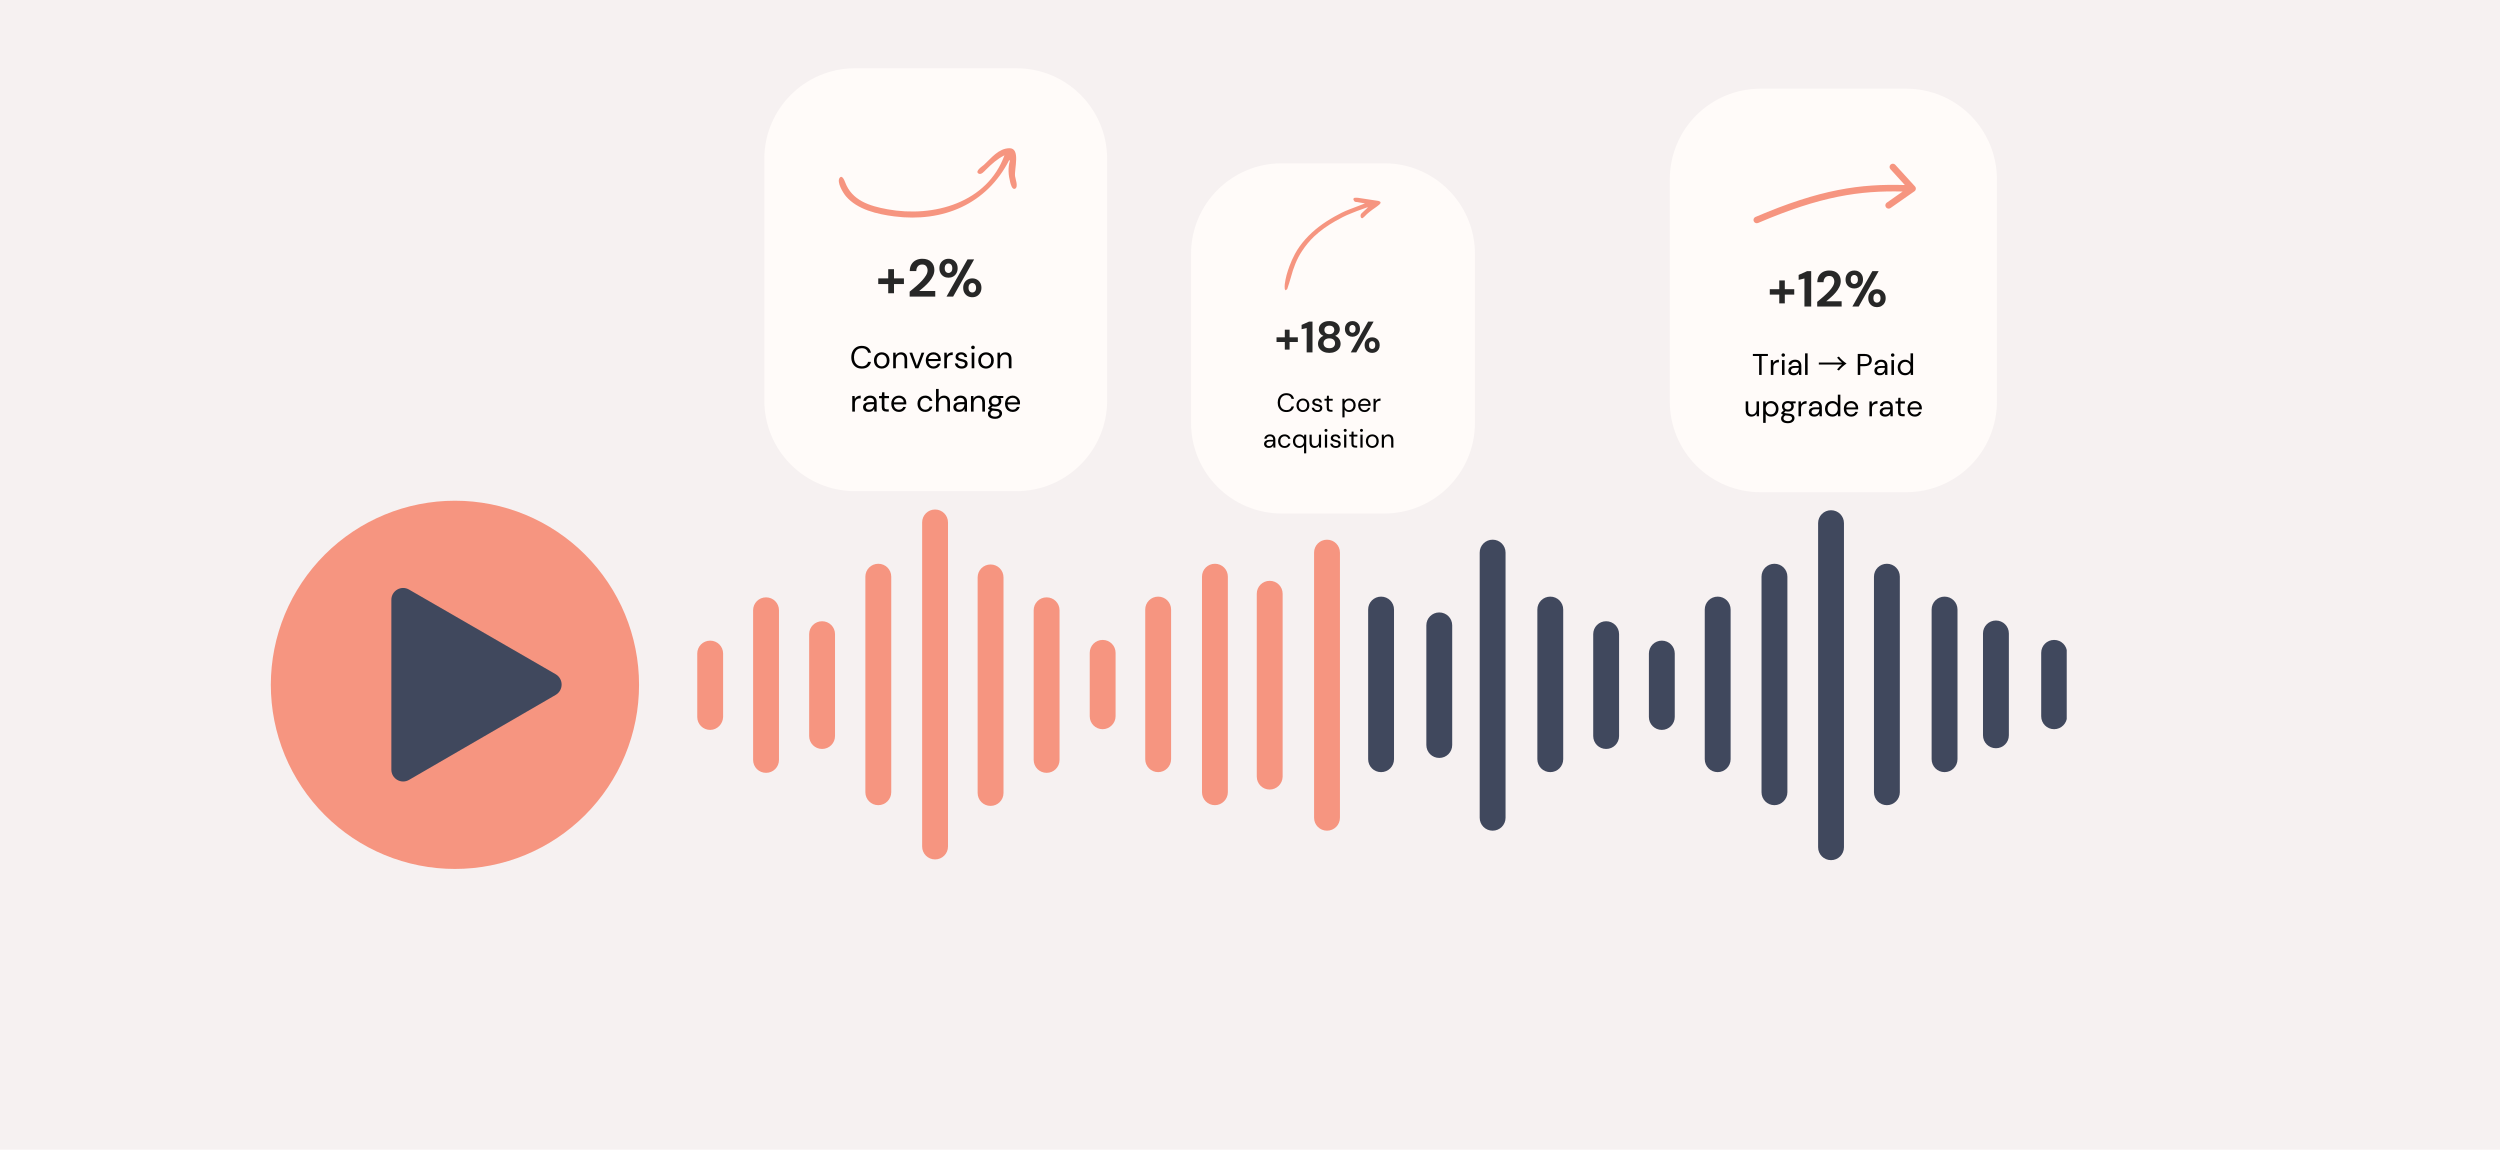 <svg xmlns="http://www.w3.org/2000/svg" xmlns:xlink="http://www.w3.org/1999/xlink" width="1296" zoomAndPan="magnify" viewBox="0 0 972 447" height="596" preserveAspectRatio="xMidYMid meet" version="1.0"><defs><g/><clipPath id="b1bbf96166"><path d="M 297.168 26.543 L 430.457 26.543 L 430.457 191 L 297.168 191 Z M 297.168 26.543 " clip-rule="nonzero"/></clipPath><clipPath id="2ea0661108"><path d="M 332.418 26.543 L 395.207 26.543 C 414.676 26.543 430.457 42.324 430.457 61.793 L 430.457 155.711 C 430.457 175.18 414.676 190.961 395.207 190.961 L 332.418 190.961 C 312.949 190.961 297.168 175.18 297.168 155.711 L 297.168 61.793 C 297.168 42.324 312.949 26.543 332.418 26.543 Z M 332.418 26.543 " clip-rule="nonzero"/></clipPath><clipPath id="0283cbc074"><path d="M 0.168 0.543 L 133.457 0.543 L 133.457 165 L 0.168 165 Z M 0.168 0.543 " clip-rule="nonzero"/></clipPath><clipPath id="5689d391c0"><path d="M 35.418 0.543 L 98.207 0.543 C 117.676 0.543 133.457 16.324 133.457 35.793 L 133.457 129.711 C 133.457 149.18 117.676 164.961 98.207 164.961 L 35.418 164.961 C 15.949 164.961 0.168 149.18 0.168 129.711 L 0.168 35.793 C 0.168 16.324 15.949 0.543 35.418 0.543 Z M 35.418 0.543 " clip-rule="nonzero"/></clipPath><clipPath id="67117de560"><rect x="0" width="134" y="0" height="165"/></clipPath><clipPath id="7b00eb8014"><path d="M 463.082 63.492 L 573.461 63.492 L 573.461 199.746 L 463.082 199.746 Z M 463.082 63.492 " clip-rule="nonzero"/></clipPath><clipPath id="62aa9209b5"><path d="M 498.332 63.492 L 538.211 63.492 C 557.68 63.492 573.461 79.277 573.461 98.742 L 573.461 164.402 C 573.461 183.871 557.68 199.652 538.211 199.652 L 498.332 199.652 C 478.863 199.652 463.082 183.871 463.082 164.402 L 463.082 98.742 C 463.082 79.277 478.863 63.492 498.332 63.492 Z M 498.332 63.492 " clip-rule="nonzero"/></clipPath><clipPath id="2c81b75f22"><path d="M 0.082 0.492 L 110.461 0.492 L 110.461 136.68 L 0.082 136.68 Z M 0.082 0.492 " clip-rule="nonzero"/></clipPath><clipPath id="7541f5ba3a"><path d="M 35.332 0.492 L 75.211 0.492 C 94.68 0.492 110.461 16.277 110.461 35.742 L 110.461 101.402 C 110.461 120.871 94.68 136.652 75.211 136.652 L 35.332 136.652 C 15.863 136.652 0.082 120.871 0.082 101.402 L 0.082 35.742 C 0.082 16.277 15.863 0.492 35.332 0.492 Z M 35.332 0.492 " clip-rule="nonzero"/></clipPath><clipPath id="8f5e449841"><rect x="0" width="111" y="0" height="137"/></clipPath><clipPath id="a8a9cbc151"><path d="M 649.211 34.48 L 776.402 34.48 L 776.402 191.48 L 649.211 191.48 Z M 649.211 34.48 " clip-rule="nonzero"/></clipPath><clipPath id="f2fb095d1a"><path d="M 684.461 34.48 L 741.152 34.48 C 750.5 34.48 759.465 38.195 766.078 44.805 C 772.688 51.414 776.402 60.383 776.402 69.73 L 776.402 156.121 C 776.402 165.473 772.688 174.438 766.078 181.047 C 759.465 187.66 750.5 191.371 741.152 191.371 L 684.461 191.371 C 675.113 191.371 666.148 187.66 659.535 181.047 C 652.926 174.438 649.211 165.473 649.211 156.121 L 649.211 69.73 C 649.211 60.383 652.926 51.414 659.535 44.805 C 666.148 38.195 675.113 34.48 684.461 34.48 Z M 684.461 34.48 " clip-rule="nonzero"/></clipPath><clipPath id="35f9918bc3"><path d="M 0.211 0.48 L 127.402 0.48 L 127.402 157.48 L 0.211 157.48 Z M 0.211 0.48 " clip-rule="nonzero"/></clipPath><clipPath id="abe74a1474"><path d="M 35.461 0.48 L 92.152 0.48 C 101.5 0.48 110.465 4.195 117.078 10.805 C 123.688 17.414 127.402 26.383 127.402 35.73 L 127.402 122.121 C 127.402 131.473 123.688 140.438 117.078 147.047 C 110.465 153.66 101.5 157.371 92.152 157.371 L 35.461 157.371 C 26.113 157.371 17.148 153.66 10.535 147.047 C 3.926 140.438 0.211 131.473 0.211 122.121 L 0.211 35.73 C 0.211 26.383 3.926 17.414 10.535 10.805 C 17.148 4.195 26.113 0.48 35.461 0.48 Z M 35.461 0.48 " clip-rule="nonzero"/></clipPath><clipPath id="8c208fd235"><rect x="0" width="128" y="0" height="158"/></clipPath><clipPath id="0ae6fad65f"><path d="M 326 57 L 396 57 L 396 85 L 326 85 Z M 326 57 " clip-rule="nonzero"/></clipPath><clipPath id="3e41eb44ca"><path d="M 360.043 108.738 L 323.449 72.148 L 368 27.602 L 404.59 64.191 Z M 360.043 108.738 " clip-rule="nonzero"/></clipPath><clipPath id="faad364e18"><path d="M 360.043 108.738 L 323.449 72.148 L 368 27.602 L 404.59 64.191 Z M 360.043 108.738 " clip-rule="nonzero"/></clipPath><clipPath id="3be4939170"><path d="M 499 76 L 537 76 L 537 113 L 499 113 Z M 499 76 " clip-rule="nonzero"/></clipPath><clipPath id="e292d2221f"><path d="M 499.766 112.926 L 490.664 97.398 L 533.363 72.359 L 542.469 87.887 Z M 499.766 112.926 " clip-rule="nonzero"/></clipPath><clipPath id="c3ef248ab0"><path d="M 499.766 112.926 L 490.664 97.398 L 533.363 72.359 L 542.469 87.887 Z M 499.766 112.926 " clip-rule="nonzero"/></clipPath><clipPath id="2801c36fe0"><path d="M 681 63 L 745 63 L 745 87 L 681 87 Z M 681 63 " clip-rule="nonzero"/></clipPath><clipPath id="1009cd065f"><path d="M 679.551 74.785 L 742.785 62.055 L 746.188 78.965 L 682.957 91.695 Z M 679.551 74.785 " clip-rule="nonzero"/></clipPath><clipPath id="fcecf77761"><path d="M 679.551 74.785 L 742.785 62.055 L 746.188 78.965 L 682.957 91.695 Z M 679.551 74.785 " clip-rule="nonzero"/></clipPath><clipPath id="fa3c97e319"><path d="M 793 248 L 803.543 248 L 803.543 284 L 793 284 Z M 793 248 " clip-rule="nonzero"/></clipPath><clipPath id="299a66544c"><path d="M 105.293 194 L 249 194 L 249 338 L 105.293 338 Z M 105.293 194 " clip-rule="nonzero"/></clipPath><clipPath id="d93aee5447"><rect x="0" width="48" y="0" height="28"/></clipPath><clipPath id="3000995238"><rect x="0" width="69" y="0" height="33"/></clipPath><clipPath id="2ba248e3f5"><rect x="0" width="47" y="0" height="23"/></clipPath><clipPath id="c8aec3ea6a"><rect x="0" width="53" y="0" height="28"/></clipPath><clipPath id="1324666a0b"><rect x="0" width="53" y="0" height="27"/></clipPath><clipPath id="fb1495ca9e"><rect x="0" width="72" y="0" height="32"/></clipPath></defs><rect x="-97.2" width="1166.4" fill="#ffffff" y="-44.7" height="536.4" fill-opacity="1"/><rect x="-97.2" width="1166.4" fill="#f6f1f1" y="-44.7" height="536.4" fill-opacity="1"/><g clip-path="url(#b1bbf96166)"><g clip-path="url(#2ea0661108)"><g transform="matrix(1, 0, 0, 1, 297, 26)"><g clip-path="url(#67117de560)"><g clip-path="url(#0283cbc074)"><g clip-path="url(#5689d391c0)"><path fill="#fffbf9" d="M 0.168 0.543 L 133.457 0.543 L 133.457 165.074 L 0.168 165.074 Z M 0.168 0.543 " fill-opacity="1" fill-rule="nonzero"/></g></g></g></g></g></g><g clip-path="url(#7b00eb8014)"><g clip-path="url(#62aa9209b5)"><g transform="matrix(1, 0, 0, 1, 463, 63)"><g clip-path="url(#8f5e449841)"><g clip-path="url(#2c81b75f22)"><g clip-path="url(#7541f5ba3a)"><path fill="#fffbf9" d="M 0.082 0.492 L 110.461 0.492 L 110.461 136.746 L 0.082 136.746 Z M 0.082 0.492 " fill-opacity="1" fill-rule="nonzero"/></g></g></g></g></g></g><g clip-path="url(#a8a9cbc151)"><g clip-path="url(#f2fb095d1a)"><g transform="matrix(1, 0, 0, 1, 649, 34)"><g clip-path="url(#8c208fd235)"><g clip-path="url(#35f9918bc3)"><g clip-path="url(#abe74a1474)"><path fill="#fffbf9" d="M 0.211 0.48 L 127.402 0.48 L 127.402 157.48 L 0.211 157.48 Z M 0.211 0.48 " fill-opacity="1" fill-rule="nonzero"/></g></g></g></g></g></g><g clip-path="url(#0ae6fad65f)"><g clip-path="url(#3e41eb44ca)"><g clip-path="url(#faad364e18)"><path fill="#f69580" d="M 392.391 62.242 L 392.656 62.508 C 391.801 65.207 392.066 68.176 392.773 70.895 C 392.957 71.594 393.504 73.934 394.695 73.355 C 396.035 72.707 394.777 69.527 394.652 68.484 C 394.32 65.691 396.879 57.539 392.434 57.625 C 388.195 57.703 385.363 61.512 382.547 64.094 C 381.984 64.605 378.766 66.645 380.531 67.523 C 381.562 68.043 382.73 66.582 383.352 65.965 C 385.633 63.707 387.656 61.863 390.527 60.383 C 383.848 78.809 363.008 84.656 345.09 81.371 C 338.02 80.074 331.223 77.969 328.562 70.789 C 328.336 70.176 327.395 67.836 326.445 69.145 C 325.223 70.832 327.801 75.016 328.895 76.305 C 333.355 81.543 341.152 83.289 347.648 84.129 C 366.625 86.586 383.668 79.375 392.391 62.242 " fill-opacity="1" fill-rule="nonzero"/></g></g></g><g clip-path="url(#3be4939170)"><g clip-path="url(#e292d2221f)"><g clip-path="url(#c3ef248ab0)"><path fill="#f69580" d="M 531.676 80.578 C 530.316 81.066 528.953 81.543 527.598 82.047 C 526.773 82.352 525.965 82.711 525.145 83.031 C 523.039 83.855 521.035 84.898 519.078 86.027 C 516.148 87.715 513.371 89.633 510.91 91.965 C 509.133 93.645 507.617 95.543 506.254 97.582 C 504.148 100.734 502.863 104.203 501.895 107.828 C 501.512 109.273 501.02 110.688 500.57 112.113 C 500.531 112.246 500.484 112.398 500.387 112.484 C 500.223 112.637 500.016 112.746 499.828 112.875 C 499.719 112.688 499.523 112.504 499.508 112.312 C 499.469 111.715 499.438 111.105 499.512 110.516 C 499.816 108.086 500.492 105.742 501.344 103.461 C 501.949 101.84 502.652 100.246 503.473 98.727 C 504.574 96.68 505.941 94.797 507.492 93.055 C 510.75 89.387 514.66 86.551 518.91 84.168 C 520.758 83.133 522.633 82.156 524.621 81.418 C 526.02 80.902 527.406 80.363 528.793 79.828 C 529.379 79.605 529.965 79.371 530.699 79.082 C 529.82 78.934 529.074 78.805 528.328 78.684 C 527.957 78.621 527.586 78.516 527.215 78.523 C 526.637 78.531 526.461 78.098 526.258 77.719 C 526.086 77.398 526.297 76.957 526.66 76.91 C 527.113 76.852 527.586 76.852 528.039 76.918 C 530.59 77.289 533.133 77.688 535.68 78.078 C 535.797 78.094 535.914 78.109 536.023 78.141 C 536.871 78.383 537.008 78.891 536.34 79.488 C 535.797 79.969 535.211 80.398 534.613 80.809 C 533.141 81.824 531.719 82.891 530.504 84.211 C 530.441 84.281 530.367 84.34 530.289 84.391 C 529.984 84.594 529.77 85.086 529.285 84.742 C 529.012 84.547 528.887 83.797 529.059 83.426 C 529.148 83.234 529.262 83.043 529.41 82.902 C 530.02 82.32 530.645 81.754 531.266 81.184 C 531.43 81.035 531.598 80.887 531.762 80.738 C 531.734 80.688 531.703 80.633 531.676 80.578 Z M 531.676 80.578 " fill-opacity="1" fill-rule="nonzero"/></g></g></g><g clip-path="url(#2801c36fe0)"><g clip-path="url(#1009cd065f)"><g clip-path="url(#fcecf77761)"><path fill="#f69580" d="M 734.996 65.781 L 740.605 71.938 C 723.32 71.418 707.695 73.562 682.535 84.348 C 681.969 84.59 681.668 85.191 681.785 85.773 C 681.801 85.855 681.828 85.941 681.863 86.023 C 682.141 86.672 682.895 86.973 683.539 86.695 C 707.887 76.258 723.121 74.051 739.75 74.469 L 733.57 78.801 C 733.141 79.102 732.953 79.617 733.051 80.098 C 733.082 80.266 733.152 80.43 733.254 80.578 C 733.66 81.156 734.457 81.297 735.035 80.891 L 744.336 74.375 C 744.355 74.363 744.371 74.344 744.391 74.328 C 744.43 74.297 744.469 74.266 744.504 74.23 C 744.531 74.203 744.555 74.176 744.578 74.148 C 744.609 74.109 744.641 74.07 744.668 74.027 C 744.688 73.996 744.707 73.969 744.723 73.934 C 744.746 73.891 744.766 73.844 744.785 73.797 C 744.801 73.762 744.812 73.73 744.824 73.691 C 744.836 73.648 744.848 73.598 744.855 73.551 C 744.859 73.523 744.871 73.496 744.871 73.469 C 744.875 73.457 744.871 73.445 744.871 73.43 C 744.875 73.414 744.879 73.402 744.879 73.387 C 744.879 73.352 744.875 73.32 744.875 73.285 C 744.871 73.246 744.871 73.207 744.867 73.164 C 744.859 73.113 744.848 73.066 744.836 73.02 C 744.828 72.984 744.82 72.945 744.809 72.914 C 744.789 72.863 744.766 72.816 744.742 72.766 C 744.73 72.738 744.719 72.707 744.699 72.676 C 744.66 72.613 744.617 72.555 744.57 72.496 C 744.562 72.488 744.555 72.477 744.547 72.469 L 736.883 64.062 C 736.41 63.539 735.602 63.504 735.082 63.977 C 734.559 64.453 734.52 65.262 734.996 65.781 " fill-opacity="1" fill-rule="nonzero"/></g></g></g><path fill="#f69580" d="M 363.555 334.145 C 360.762 334.145 358.527 331.906 358.527 329.113 L 358.527 203.129 C 358.527 200.332 360.762 198.098 363.555 198.098 C 366.348 198.098 368.582 200.332 368.582 203.129 L 368.582 329.113 C 368.582 331.906 366.348 334.145 363.555 334.145 Z M 363.555 334.145 " fill-opacity="1" fill-rule="nonzero"/><path fill="#40485d" d="M 711.906 334.422 C 709.113 334.422 706.879 332.188 706.879 329.395 L 706.879 203.406 C 706.879 200.613 709.113 198.379 711.906 198.379 C 714.699 198.379 716.934 200.613 716.934 203.406 L 716.934 329.395 C 716.934 332.188 714.699 334.422 711.906 334.422 Z M 711.906 334.422 " fill-opacity="1" fill-rule="nonzero"/><path fill="#f69580" d="M 276.117 283.789 C 273.324 283.789 271.09 281.555 271.09 278.762 L 271.09 254.109 C 271.09 251.316 273.324 249.082 276.117 249.082 C 278.91 249.082 281.145 251.316 281.145 254.109 L 281.145 278.762 C 281.078 281.484 278.84 283.789 276.117 283.789 Z M 276.117 283.789 " fill-opacity="1" fill-rule="nonzero"/><path fill="#f69580" d="M 428.715 283.512 C 425.922 283.512 423.688 281.277 423.688 278.48 L 423.688 253.828 C 423.688 251.035 425.922 248.801 428.715 248.801 C 431.508 248.801 433.742 251.035 433.742 253.828 L 433.742 278.48 C 433.742 281.207 431.438 283.512 428.715 283.512 Z M 428.715 283.512 " fill-opacity="1" fill-rule="nonzero"/><path fill="#40485d" d="M 646.121 283.789 C 643.324 283.789 641.09 281.555 641.09 278.762 L 641.09 254.109 C 641.09 251.316 643.324 249.082 646.121 249.082 C 648.914 249.082 651.148 251.316 651.148 254.109 L 651.148 278.762 C 651.148 281.484 648.914 283.789 646.121 283.789 Z M 646.121 283.789 " fill-opacity="1" fill-rule="nonzero"/><g clip-path="url(#fa3c97e319)"><path fill="#40485d" d="M 798.645 283.512 C 795.852 283.512 793.617 281.277 793.617 278.48 L 793.617 253.828 C 793.617 251.035 795.852 248.801 798.645 248.801 C 801.438 248.801 803.672 251.035 803.672 253.828 L 803.672 278.48 C 803.672 281.207 801.438 283.512 798.645 283.512 Z M 798.645 283.512 " fill-opacity="1" fill-rule="nonzero"/></g><path fill="#f69580" d="M 297.836 300.48 C 295.043 300.48 292.809 298.246 292.809 295.453 L 292.809 237.277 C 292.809 234.484 295.043 232.25 297.836 232.25 C 300.633 232.25 302.867 234.484 302.867 237.277 L 302.867 295.453 C 302.867 298.246 300.633 300.48 297.836 300.48 Z M 297.836 300.48 " fill-opacity="1" fill-rule="nonzero"/><path fill="#f69580" d="M 406.926 300.48 C 404.133 300.48 401.895 298.246 401.895 295.453 L 401.895 237.277 C 401.895 234.484 404.133 232.25 406.926 232.25 C 409.719 232.25 411.953 234.484 411.953 237.277 L 411.953 295.453 C 411.953 298.246 409.719 300.48 406.926 300.48 Z M 406.926 300.48 " fill-opacity="1" fill-rule="nonzero"/><path fill="#f69580" d="M 450.293 300.203 C 447.5 300.203 445.266 297.969 445.266 295.172 L 445.266 237 C 445.266 234.203 447.5 231.969 450.293 231.969 C 453.086 231.969 455.32 234.203 455.32 237 L 455.32 295.172 C 455.32 297.969 453.016 300.203 450.293 300.203 Z M 450.293 300.203 " fill-opacity="1" fill-rule="nonzero"/><path fill="#40485d" d="M 536.961 300.203 C 534.168 300.203 531.934 297.969 531.934 295.172 L 531.934 237 C 531.934 234.203 534.168 231.969 536.961 231.969 C 539.758 231.969 541.992 234.203 541.992 237 L 541.992 295.172 C 541.992 297.969 539.758 300.203 536.961 300.203 Z M 536.961 300.203 " fill-opacity="1" fill-rule="nonzero"/><path fill="#40485d" d="M 667.84 300.203 C 665.047 300.203 662.809 297.969 662.809 295.172 L 662.809 237 C 662.809 234.203 665.047 231.969 667.84 231.969 C 670.633 231.969 672.867 234.203 672.867 237 L 672.867 295.172 C 672.867 297.969 670.562 300.203 667.84 300.203 Z M 667.84 300.203 " fill-opacity="1" fill-rule="nonzero"/><path fill="#40485d" d="M 756.043 300.203 C 753.25 300.203 751.016 297.969 751.016 295.172 L 751.016 237 C 751.016 234.203 753.25 231.969 756.043 231.969 C 758.836 231.969 761.074 234.203 761.074 237 L 761.074 295.172 C 761.074 297.969 758.836 300.203 756.043 300.203 Z M 756.043 300.203 " fill-opacity="1" fill-rule="nonzero"/><path fill="#40485d" d="M 602.75 300.203 C 599.957 300.203 597.723 297.969 597.723 295.172 L 597.723 237 C 597.723 234.203 599.957 231.969 602.75 231.969 C 605.543 231.969 607.777 234.203 607.777 237 L 607.777 295.172 C 607.777 297.969 605.543 300.203 602.75 300.203 Z M 602.75 300.203 " fill-opacity="1" fill-rule="nonzero"/><path fill="#f69580" d="M 493.664 306.977 C 490.871 306.977 488.633 304.742 488.633 301.949 L 488.633 230.852 C 488.633 228.059 490.871 225.824 493.664 225.824 C 496.457 225.824 498.691 228.059 498.691 230.852 L 498.691 302.016 C 498.621 304.742 496.387 306.977 493.664 306.977 Z M 493.664 306.977 " fill-opacity="1" fill-rule="nonzero"/><path fill="#f69580" d="M 319.629 291.191 C 316.832 291.191 314.598 288.957 314.598 286.164 L 314.598 246.566 C 314.598 243.773 316.832 241.539 319.629 241.539 C 322.422 241.539 324.656 243.773 324.656 246.566 L 324.656 286.164 C 324.656 288.957 322.422 291.191 319.629 291.191 Z M 319.629 291.191 " fill-opacity="1" fill-rule="nonzero"/><path fill="#40485d" d="M 624.469 291.191 C 621.676 291.191 619.441 288.957 619.441 286.164 L 619.441 246.566 C 619.441 243.773 621.676 241.539 624.469 241.539 C 627.262 241.539 629.496 243.773 629.496 246.566 L 629.496 286.164 C 629.496 288.957 627.262 291.191 624.469 291.191 Z M 624.469 291.191 " fill-opacity="1" fill-rule="nonzero"/><path fill="#40485d" d="M 776.02 290.914 C 773.223 290.914 770.988 288.68 770.988 285.887 L 770.988 246.285 C 770.988 243.492 773.223 241.258 776.02 241.258 C 778.812 241.258 781.047 243.492 781.047 246.285 L 781.047 285.887 C 781.047 288.68 778.812 290.914 776.02 290.914 Z M 776.02 290.914 " fill-opacity="1" fill-rule="nonzero"/><path fill="#40485d" d="M 559.59 294.684 C 556.797 294.684 554.562 292.449 554.562 289.656 L 554.562 243.145 C 554.562 240.352 556.797 238.117 559.59 238.117 C 562.383 238.117 564.617 240.352 564.617 243.145 L 564.617 289.656 C 564.617 292.449 562.383 294.684 559.59 294.684 Z M 559.59 294.684 " fill-opacity="1" fill-rule="nonzero"/><path fill="#f69580" d="M 341.488 313.051 C 338.691 313.051 336.457 310.816 336.457 308.023 L 336.457 224.219 C 336.457 221.426 338.691 219.191 341.488 219.191 C 344.281 219.191 346.516 221.426 346.516 224.219 L 346.516 308.023 C 346.516 310.746 344.281 313.051 341.488 313.051 Z M 341.488 313.051 " fill-opacity="1" fill-rule="nonzero"/><path fill="#f69580" d="M 385.137 313.332 C 382.34 313.332 380.105 311.098 380.105 308.305 L 380.105 224.496 C 380.105 221.703 382.34 219.469 385.137 219.469 C 387.93 219.469 390.164 221.703 390.164 224.496 L 390.164 308.305 C 390.164 311.098 387.93 313.332 385.137 313.332 Z M 385.137 313.332 " fill-opacity="1" fill-rule="nonzero"/><path fill="#f69580" d="M 472.363 313.051 C 469.57 313.051 467.336 310.816 467.336 308.023 L 467.336 224.219 C 467.336 221.426 469.57 219.191 472.363 219.191 C 475.156 219.191 477.391 221.426 477.391 224.219 L 477.391 308.023 C 477.391 310.746 475.086 313.051 472.363 313.051 Z M 472.363 313.051 " fill-opacity="1" fill-rule="nonzero"/><path fill="#40485d" d="M 689.906 313.051 C 687.113 313.051 684.879 310.816 684.879 308.023 L 684.879 224.219 C 684.879 221.426 687.113 219.191 689.906 219.191 C 692.699 219.191 694.938 221.426 694.938 224.219 L 694.938 308.023 C 694.938 310.746 692.633 313.051 689.906 313.051 Z M 689.906 313.051 " fill-opacity="1" fill-rule="nonzero"/><path fill="#40485d" d="M 733.625 313.051 C 730.832 313.051 728.598 310.816 728.598 308.023 L 728.598 224.219 C 728.598 221.426 730.832 219.191 733.625 219.191 C 736.418 219.191 738.656 221.426 738.656 224.219 L 738.656 308.023 C 738.656 310.746 736.418 313.051 733.625 313.051 Z M 733.625 313.051 " fill-opacity="1" fill-rule="nonzero"/><path fill="#f69580" d="M 515.941 322.969 C 513.148 322.969 510.914 320.734 510.914 317.941 L 510.914 214.859 C 510.914 212.066 513.148 209.832 515.941 209.832 C 518.734 209.832 520.969 212.066 520.969 214.859 L 520.969 317.941 C 520.969 320.734 518.734 322.969 515.941 322.969 Z M 515.941 322.969 " fill-opacity="1" fill-rule="nonzero"/><path fill="#40485d" d="M 580.332 322.969 C 577.539 322.969 575.305 320.734 575.305 317.941 L 575.305 214.859 C 575.305 212.066 577.539 209.832 580.332 209.832 C 583.125 209.832 585.359 212.066 585.359 214.859 L 585.359 317.941 C 585.359 320.734 583.125 322.969 580.332 322.969 Z M 580.332 322.969 " fill-opacity="1" fill-rule="nonzero"/><g clip-path="url(#299a66544c)"><path fill="#f69580" d="M 248.461 266.262 C 248.461 267.434 248.434 268.602 248.375 269.773 C 248.32 270.941 248.234 272.109 248.117 273.277 C 248.004 274.441 247.859 275.605 247.688 276.766 C 247.516 277.922 247.316 279.078 247.086 280.227 C 246.859 281.375 246.602 282.516 246.316 283.652 C 246.031 284.789 245.719 285.918 245.379 287.039 C 245.039 288.16 244.672 289.273 244.277 290.375 C 243.883 291.48 243.461 292.57 243.012 293.656 C 242.566 294.738 242.09 295.809 241.59 296.867 C 241.09 297.926 240.562 298.973 240.012 300.004 C 239.457 301.039 238.879 302.059 238.277 303.062 C 237.676 304.066 237.051 305.055 236.398 306.031 C 235.746 307.004 235.074 307.961 234.375 308.902 C 233.676 309.844 232.957 310.766 232.215 311.672 C 231.469 312.578 230.707 313.465 229.918 314.332 C 229.133 315.203 228.324 316.051 227.496 316.879 C 226.668 317.707 225.82 318.516 224.953 319.301 C 224.082 320.086 223.195 320.852 222.289 321.594 C 221.387 322.34 220.461 323.059 219.52 323.758 C 218.578 324.453 217.621 325.129 216.648 325.781 C 215.676 326.43 214.684 327.059 213.68 327.66 C 212.676 328.262 211.656 328.84 210.621 329.391 C 209.59 329.945 208.543 330.469 207.484 330.973 C 206.426 331.473 205.355 331.945 204.273 332.395 C 203.191 332.844 202.098 333.266 200.996 333.66 C 199.891 334.055 198.777 334.422 197.656 334.762 C 196.535 335.102 195.41 335.414 194.273 335.699 C 193.137 335.984 191.992 336.242 190.844 336.469 C 189.695 336.699 188.539 336.898 187.383 337.07 C 186.223 337.242 185.062 337.387 183.895 337.5 C 182.73 337.613 181.562 337.699 180.391 337.758 C 179.223 337.816 178.051 337.844 176.879 337.844 C 175.707 337.844 174.535 337.816 173.367 337.758 C 172.195 337.699 171.027 337.613 169.863 337.5 C 168.695 337.387 167.535 337.242 166.375 337.07 C 165.215 336.898 164.062 336.699 162.914 336.469 C 161.766 336.242 160.621 335.984 159.484 335.699 C 158.348 335.414 157.219 335.102 156.098 334.762 C 154.977 334.422 153.867 334.055 152.762 333.66 C 151.66 333.266 150.566 332.844 149.484 332.395 C 148.402 331.945 147.332 331.473 146.273 330.973 C 145.215 330.469 144.168 329.945 143.133 329.391 C 142.102 328.84 141.082 328.262 140.078 327.66 C 139.07 327.059 138.082 326.43 137.109 325.781 C 136.133 325.129 135.176 324.453 134.234 323.758 C 133.297 323.059 132.371 322.34 131.465 321.594 C 130.562 320.852 129.672 320.086 128.805 319.301 C 127.938 318.516 127.09 317.707 126.262 316.879 C 125.434 316.051 124.625 315.203 123.84 314.332 C 123.051 313.465 122.285 312.578 121.543 311.672 C 120.801 310.766 120.078 309.844 119.383 308.902 C 118.684 307.961 118.008 307.004 117.359 306.031 C 116.707 305.055 116.082 304.066 115.48 303.062 C 114.875 302.059 114.301 301.039 113.746 300.004 C 113.195 298.973 112.668 297.926 112.168 296.867 C 111.668 295.809 111.191 294.738 110.742 293.656 C 110.297 292.57 109.875 291.48 109.48 290.375 C 109.086 289.273 108.719 288.16 108.379 287.039 C 108.035 285.918 107.723 284.789 107.441 283.652 C 107.156 282.516 106.898 281.375 106.672 280.227 C 106.441 279.078 106.242 277.922 106.07 276.766 C 105.898 275.605 105.754 274.441 105.641 273.277 C 105.523 272.109 105.438 270.941 105.383 269.773 C 105.324 268.602 105.293 267.434 105.293 266.262 C 105.293 265.09 105.324 263.918 105.383 262.746 C 105.438 261.578 105.523 260.41 105.641 259.242 C 105.754 258.078 105.898 256.914 106.07 255.758 C 106.242 254.598 106.441 253.445 106.672 252.297 C 106.898 251.145 107.156 250.004 107.441 248.867 C 107.723 247.73 108.035 246.602 108.379 245.48 C 108.719 244.359 109.086 243.246 109.48 242.145 C 109.875 241.043 110.297 239.949 110.742 238.867 C 111.191 237.785 111.668 236.715 112.168 235.656 C 112.668 234.594 113.195 233.551 113.746 232.516 C 114.301 231.484 114.875 230.465 115.48 229.457 C 116.082 228.453 116.707 227.465 117.359 226.492 C 118.008 225.516 118.684 224.559 119.383 223.617 C 120.078 222.676 120.801 221.754 121.543 220.848 C 122.285 219.941 123.051 219.055 123.84 218.188 C 124.625 217.32 125.434 216.473 126.262 215.645 C 127.09 214.816 127.938 214.008 128.805 213.219 C 129.672 212.434 130.562 211.668 131.465 210.926 C 132.371 210.184 133.297 209.461 134.234 208.766 C 135.176 208.066 136.133 207.391 137.109 206.742 C 138.082 206.09 139.07 205.465 140.078 204.859 C 141.082 204.258 142.102 203.68 143.133 203.129 C 144.168 202.578 145.215 202.051 146.273 201.551 C 147.332 201.047 148.402 200.574 149.484 200.125 C 150.566 199.676 151.66 199.254 152.762 198.859 C 153.867 198.465 154.977 198.098 156.098 197.758 C 157.219 197.418 158.348 197.105 159.484 196.82 C 160.621 196.539 161.766 196.281 162.914 196.051 C 164.062 195.824 165.215 195.625 166.375 195.453 C 167.535 195.281 168.695 195.137 169.863 195.02 C 171.027 194.906 172.195 194.82 173.367 194.762 C 174.535 194.707 175.707 194.676 176.879 194.676 C 178.051 194.676 179.223 194.707 180.391 194.762 C 181.562 194.82 182.73 194.906 183.895 195.02 C 185.062 195.137 186.223 195.281 187.383 195.453 C 188.539 195.625 189.695 195.824 190.844 196.051 C 191.992 196.281 193.137 196.539 194.273 196.82 C 195.41 197.105 196.535 197.418 197.656 197.758 C 198.777 198.098 199.891 198.465 200.996 198.859 C 202.098 199.254 203.191 199.676 204.273 200.125 C 205.355 200.574 206.426 201.047 207.484 201.551 C 208.543 202.051 209.59 202.578 210.621 203.129 C 211.656 203.68 212.676 204.258 213.68 204.859 C 214.684 205.465 215.676 206.09 216.648 206.742 C 217.621 207.391 218.578 208.066 219.52 208.766 C 220.461 209.461 221.387 210.184 222.289 210.926 C 223.195 211.668 224.082 212.434 224.953 213.219 C 225.82 214.008 226.668 214.816 227.496 215.645 C 228.324 216.473 229.133 217.32 229.918 218.188 C 230.707 219.055 231.469 219.941 232.215 220.848 C 232.957 221.754 233.676 222.676 234.375 223.617 C 235.074 224.559 235.746 225.516 236.398 226.492 C 237.051 227.465 237.676 228.453 238.277 229.457 C 238.879 230.465 239.457 231.484 240.008 232.516 C 240.562 233.551 241.09 234.594 241.59 235.656 C 242.09 236.715 242.566 237.785 243.012 238.867 C 243.461 239.949 243.883 241.043 244.277 242.145 C 244.672 243.246 245.039 244.359 245.379 245.48 C 245.719 246.602 246.031 247.73 246.316 248.867 C 246.602 250.004 246.859 251.145 247.086 252.297 C 247.316 253.445 247.516 254.598 247.688 255.758 C 247.859 256.914 248.004 258.078 248.117 259.242 C 248.234 260.41 248.32 261.578 248.375 262.746 C 248.434 263.918 248.461 265.09 248.461 266.262 Z M 248.461 266.262 " fill-opacity="1" fill-rule="nonzero"/></g><path fill="#40485d" d="M 152.156 233.227 L 152.156 299.223 C 152.156 302.785 155.996 305.02 159.07 303.203 L 216.059 270.172 C 219.129 268.355 219.129 263.957 216.059 262.141 L 159.07 229.246 C 155.996 227.43 152.156 229.664 152.156 233.227 Z M 152.156 233.227 " fill-opacity="1" fill-rule="nonzero"/><g transform="matrix(1, 0, 0, 1, 340, 95)"><g clip-path="url(#d93aee5447)"><g fill="#272727" fill-opacity="1"><g transform="translate(0.307, 20.314)"><g><path d="M 1.156 -4.875 L 1.156 -7.078 L 5.031 -7.078 L 5.031 -10.656 L 7.281 -10.656 L 7.281 -7.078 L 11.141 -7.078 L 11.141 -4.875 L 7.281 -4.875 L 7.281 -1.297 L 5.031 -1.297 L 5.031 -4.875 Z M 1.156 -4.875 "/></g></g></g><g fill="#272727" fill-opacity="1"><g transform="translate(12.626, 20.314)"><g><path d="M 1.047 0 L 1.047 -1.922 C 1.93 -2.648 2.789 -3.367 3.625 -4.078 C 4.457 -4.797 5.195 -5.504 5.844 -6.203 C 6.5 -6.91 7.023 -7.598 7.422 -8.266 C 7.816 -8.93 8.016 -9.582 8.016 -10.219 C 8.016 -10.812 7.848 -11.332 7.516 -11.781 C 7.191 -12.238 6.66 -12.469 5.922 -12.469 C 5.16 -12.469 4.586 -12.219 4.203 -11.719 C 3.816 -11.227 3.625 -10.629 3.625 -9.922 L 1.078 -9.922 C 1.098 -10.984 1.328 -11.867 1.766 -12.578 C 2.211 -13.285 2.801 -13.816 3.531 -14.172 C 4.258 -14.523 5.078 -14.703 5.984 -14.703 C 7.453 -14.703 8.598 -14.297 9.422 -13.484 C 10.242 -12.68 10.656 -11.641 10.656 -10.359 C 10.656 -9.566 10.473 -8.789 10.109 -8.031 C 9.742 -7.27 9.266 -6.535 8.672 -5.828 C 8.078 -5.129 7.438 -4.473 6.75 -3.859 C 6.062 -3.254 5.395 -2.691 4.75 -2.172 L 11 -2.172 L 11 0 Z M 1.047 0 "/></g></g></g><g fill="#272727" fill-opacity="1"><g transform="translate(24.409, 20.314)"><g><path d="M 4.375 -7.344 C 3.719 -7.344 3.117 -7.488 2.578 -7.781 C 2.047 -8.082 1.617 -8.508 1.297 -9.062 C 0.984 -9.613 0.828 -10.266 0.828 -11.016 C 0.828 -11.773 0.984 -12.43 1.297 -12.984 C 1.617 -13.535 2.047 -13.957 2.578 -14.25 C 3.117 -14.551 3.723 -14.703 4.391 -14.703 C 5.055 -14.703 5.648 -14.551 6.172 -14.25 C 6.703 -13.957 7.125 -13.535 7.438 -12.984 C 7.758 -12.43 7.922 -11.773 7.922 -11.016 C 7.922 -10.266 7.758 -9.613 7.438 -9.062 C 7.125 -8.508 6.695 -8.082 6.156 -7.781 C 5.625 -7.488 5.031 -7.344 4.375 -7.344 Z M 3.594 0 L 11.75 -14.453 L 14.328 -14.453 L 6.172 0 Z M 4.375 -9.188 C 4.77 -9.188 5.113 -9.336 5.406 -9.641 C 5.695 -9.953 5.844 -10.41 5.844 -11.016 C 5.844 -11.629 5.703 -12.094 5.422 -12.406 C 5.141 -12.719 4.789 -12.875 4.375 -12.875 C 3.957 -12.875 3.609 -12.719 3.328 -12.406 C 3.047 -12.094 2.906 -11.629 2.906 -11.016 C 2.906 -10.41 3.047 -9.953 3.328 -9.641 C 3.609 -9.336 3.957 -9.188 4.375 -9.188 Z M 13.625 0.25 C 12.957 0.25 12.352 0.102 11.812 -0.188 C 11.281 -0.488 10.859 -0.914 10.547 -1.469 C 10.234 -2.02 10.078 -2.672 10.078 -3.422 C 10.078 -4.18 10.234 -4.832 10.547 -5.375 C 10.859 -5.914 11.281 -6.332 11.812 -6.625 C 12.352 -6.926 12.961 -7.078 13.641 -7.078 C 14.305 -7.078 14.898 -6.926 15.422 -6.625 C 15.953 -6.332 16.375 -5.914 16.688 -5.375 C 17.008 -4.832 17.172 -4.18 17.172 -3.422 C 17.172 -2.672 17.008 -2.02 16.688 -1.469 C 16.375 -0.914 15.953 -0.488 15.422 -0.188 C 14.898 0.102 14.301 0.25 13.625 0.25 Z M 13.625 -1.594 C 14.031 -1.594 14.375 -1.742 14.656 -2.047 C 14.945 -2.359 15.094 -2.816 15.094 -3.422 C 15.094 -4.023 14.945 -4.484 14.656 -4.797 C 14.375 -5.117 14.031 -5.281 13.625 -5.281 C 13.207 -5.281 12.859 -5.117 12.578 -4.797 C 12.297 -4.484 12.156 -4.023 12.156 -3.422 C 12.156 -2.816 12.297 -2.359 12.578 -2.047 C 12.859 -1.742 13.207 -1.594 13.625 -1.594 Z M 13.625 -1.594 "/></g></g></g><g fill="#272727" fill-opacity="1"><g transform="translate(42.409, 20.314)"><g/></g></g></g></g><g transform="matrix(1, 0, 0, 1, 329, 131)"><g clip-path="url(#3000995238)"><g fill="#000000" fill-opacity="1"><g transform="translate(1.407, 12.174)"><g><path d="M 4.656 0.141 C 3.812 0.141 3.086 -0.039 2.484 -0.406 C 1.879 -0.781 1.41 -1.297 1.078 -1.953 C 0.742 -2.617 0.578 -3.395 0.578 -4.281 C 0.578 -5.145 0.742 -5.91 1.078 -6.578 C 1.41 -7.242 1.879 -7.766 2.484 -8.141 C 3.086 -8.516 3.812 -8.703 4.656 -8.703 C 5.633 -8.703 6.43 -8.469 7.047 -8 C 7.66 -7.531 8.051 -6.875 8.219 -6.031 L 7.094 -6.031 C 6.957 -6.562 6.688 -6.988 6.281 -7.312 C 5.883 -7.633 5.344 -7.797 4.656 -7.797 C 4.039 -7.797 3.504 -7.656 3.047 -7.375 C 2.598 -7.094 2.25 -6.688 2 -6.156 C 1.75 -5.633 1.625 -5.008 1.625 -4.281 C 1.625 -3.539 1.75 -2.906 2 -2.375 C 2.25 -1.852 2.598 -1.453 3.047 -1.172 C 3.504 -0.891 4.039 -0.75 4.656 -0.75 C 5.344 -0.75 5.883 -0.906 6.281 -1.219 C 6.688 -1.539 6.957 -1.961 7.094 -2.484 L 8.219 -2.484 C 8.051 -1.66 7.66 -1.016 7.047 -0.547 C 6.43 -0.086 5.633 0.141 4.656 0.141 Z M 4.656 0.141 "/></g></g></g><g fill="#000000" fill-opacity="1"><g transform="translate(10.199, 12.174)"><g><path d="M 3.609 0.141 C 3.035 0.141 2.52 0.008 2.062 -0.25 C 1.602 -0.508 1.242 -0.875 0.984 -1.344 C 0.723 -1.82 0.594 -2.383 0.594 -3.031 C 0.594 -3.676 0.723 -4.234 0.984 -4.703 C 1.254 -5.18 1.617 -5.551 2.078 -5.812 C 2.547 -6.07 3.062 -6.203 3.625 -6.203 C 4.195 -6.203 4.711 -6.07 5.172 -5.812 C 5.629 -5.551 5.988 -5.18 6.25 -4.703 C 6.508 -4.234 6.641 -3.676 6.641 -3.031 C 6.641 -2.383 6.504 -1.82 6.234 -1.344 C 5.973 -0.875 5.609 -0.508 5.141 -0.25 C 4.68 0.008 4.172 0.141 3.609 0.141 Z M 3.609 -0.734 C 3.953 -0.734 4.273 -0.816 4.578 -0.984 C 4.879 -1.16 5.125 -1.414 5.312 -1.75 C 5.5 -2.094 5.594 -2.52 5.594 -3.031 C 5.594 -3.531 5.5 -3.953 5.312 -4.297 C 5.133 -4.641 4.895 -4.895 4.594 -5.062 C 4.289 -5.238 3.969 -5.328 3.625 -5.328 C 3.281 -5.328 2.957 -5.238 2.656 -5.062 C 2.352 -4.895 2.109 -4.641 1.922 -4.297 C 1.734 -3.953 1.641 -3.531 1.641 -3.031 C 1.641 -2.52 1.734 -2.094 1.922 -1.75 C 2.109 -1.414 2.348 -1.16 2.641 -0.984 C 2.941 -0.816 3.266 -0.734 3.609 -0.734 Z M 3.609 -0.734 "/></g></g></g><g fill="#000000" fill-opacity="1"><g transform="translate(17.428, 12.174)"><g><path d="M 0.844 0 L 0.844 -6.062 L 1.766 -6.062 L 1.828 -4.969 C 2.023 -5.352 2.305 -5.656 2.672 -5.875 C 3.035 -6.094 3.453 -6.203 3.922 -6.203 C 4.641 -6.203 5.211 -5.984 5.641 -5.547 C 6.066 -5.117 6.281 -4.453 6.281 -3.547 L 6.281 0 L 5.25 0 L 5.25 -3.438 C 5.25 -4.695 4.727 -5.328 3.688 -5.328 C 3.164 -5.328 2.734 -5.133 2.391 -4.75 C 2.047 -4.375 1.875 -3.836 1.875 -3.141 L 1.875 0 Z M 0.844 0 "/></g></g></g><g fill="#000000" fill-opacity="1"><g transform="translate(24.291, 12.174)"><g><path d="M 2.594 0 L 0.297 -6.062 L 1.375 -6.062 L 3.188 -0.984 L 5.016 -6.062 L 6.078 -6.062 L 3.781 0 Z M 2.594 0 "/></g></g></g><g fill="#000000" fill-opacity="1"><g transform="translate(30.348, 12.174)"><g><path d="M 3.562 0.141 C 2.988 0.141 2.477 0.008 2.031 -0.25 C 1.582 -0.508 1.227 -0.875 0.969 -1.344 C 0.719 -1.82 0.594 -2.383 0.594 -3.031 C 0.594 -3.664 0.719 -4.219 0.969 -4.688 C 1.219 -5.164 1.566 -5.535 2.016 -5.797 C 2.473 -6.066 3 -6.203 3.594 -6.203 C 4.176 -6.203 4.68 -6.066 5.109 -5.797 C 5.535 -5.535 5.863 -5.191 6.094 -4.766 C 6.32 -4.336 6.438 -3.875 6.438 -3.375 C 6.438 -3.281 6.43 -3.188 6.422 -3.094 C 6.422 -3.008 6.422 -2.91 6.422 -2.797 L 1.594 -2.797 C 1.625 -2.336 1.734 -1.953 1.922 -1.641 C 2.117 -1.336 2.359 -1.109 2.641 -0.953 C 2.93 -0.797 3.238 -0.719 3.562 -0.719 C 3.988 -0.719 4.344 -0.816 4.625 -1.016 C 4.914 -1.211 5.125 -1.477 5.25 -1.812 L 6.266 -1.812 C 6.109 -1.25 5.797 -0.781 5.328 -0.406 C 4.867 -0.039 4.281 0.141 3.562 0.141 Z M 3.562 -5.344 C 3.07 -5.344 2.641 -5.191 2.266 -4.891 C 1.891 -4.598 1.672 -4.164 1.609 -3.594 L 5.422 -3.594 C 5.398 -4.133 5.211 -4.562 4.859 -4.875 C 4.516 -5.188 4.082 -5.344 3.562 -5.344 Z M 3.562 -5.344 "/></g></g></g><g fill="#000000" fill-opacity="1"><g transform="translate(37.296, 12.174)"><g><path d="M 0.844 0 L 0.844 -6.062 L 1.766 -6.062 L 1.859 -4.906 C 2.047 -5.301 2.328 -5.613 2.703 -5.844 C 3.086 -6.082 3.562 -6.203 4.125 -6.203 L 4.125 -5.125 L 3.844 -5.125 C 3.488 -5.125 3.16 -5.062 2.859 -4.938 C 2.555 -4.812 2.316 -4.598 2.141 -4.297 C 1.961 -3.992 1.875 -3.578 1.875 -3.047 L 1.875 0 Z M 0.844 0 "/></g></g></g><g fill="#000000" fill-opacity="1"><g transform="translate(41.729, 12.174)"><g><path d="M 3.172 0.141 C 2.441 0.141 1.836 -0.039 1.359 -0.406 C 0.879 -0.77 0.598 -1.266 0.516 -1.891 L 1.562 -1.891 C 1.625 -1.578 1.789 -1.301 2.062 -1.062 C 2.344 -0.832 2.711 -0.719 3.172 -0.719 C 3.609 -0.719 3.926 -0.805 4.125 -0.984 C 4.332 -1.172 4.438 -1.395 4.438 -1.656 C 4.438 -2.02 4.301 -2.258 4.031 -2.375 C 3.77 -2.5 3.398 -2.613 2.922 -2.719 C 2.598 -2.781 2.27 -2.867 1.938 -2.984 C 1.613 -3.109 1.344 -3.281 1.125 -3.5 C 0.906 -3.727 0.797 -4.031 0.797 -4.406 C 0.797 -4.926 0.992 -5.352 1.391 -5.688 C 1.785 -6.031 2.32 -6.203 3 -6.203 C 3.633 -6.203 4.156 -6.039 4.562 -5.719 C 4.977 -5.395 5.223 -4.938 5.297 -4.344 L 4.281 -4.344 C 4.238 -4.656 4.102 -4.898 3.875 -5.078 C 3.656 -5.254 3.359 -5.344 2.984 -5.344 C 2.617 -5.344 2.332 -5.266 2.125 -5.109 C 1.926 -4.953 1.828 -4.75 1.828 -4.5 C 1.828 -4.25 1.957 -4.055 2.219 -3.922 C 2.477 -3.785 2.828 -3.664 3.266 -3.562 C 3.641 -3.488 3.992 -3.391 4.328 -3.266 C 4.672 -3.148 4.945 -2.973 5.156 -2.734 C 5.375 -2.504 5.484 -2.172 5.484 -1.734 C 5.492 -1.191 5.285 -0.742 4.859 -0.391 C 4.441 -0.035 3.879 0.141 3.172 0.141 Z M 3.172 0.141 "/></g></g></g><g fill="#000000" fill-opacity="1"><g transform="translate(47.834, 12.174)"><g><path d="M 1.469 -7.406 C 1.258 -7.406 1.086 -7.473 0.953 -7.609 C 0.816 -7.742 0.75 -7.91 0.75 -8.109 C 0.75 -8.305 0.816 -8.469 0.953 -8.594 C 1.086 -8.727 1.258 -8.797 1.469 -8.797 C 1.664 -8.797 1.832 -8.727 1.969 -8.594 C 2.102 -8.469 2.172 -8.305 2.172 -8.109 C 2.172 -7.91 2.102 -7.742 1.969 -7.609 C 1.832 -7.473 1.664 -7.406 1.469 -7.406 Z M 0.953 0 L 0.953 -6.062 L 1.984 -6.062 L 1.984 0 Z M 0.953 0 "/></g></g></g><g fill="#000000" fill-opacity="1"><g transform="translate(50.753, 12.174)"><g><path d="M 3.609 0.141 C 3.035 0.141 2.52 0.008 2.062 -0.25 C 1.602 -0.508 1.242 -0.875 0.984 -1.344 C 0.723 -1.82 0.594 -2.383 0.594 -3.031 C 0.594 -3.676 0.723 -4.234 0.984 -4.703 C 1.254 -5.18 1.617 -5.551 2.078 -5.812 C 2.547 -6.07 3.062 -6.203 3.625 -6.203 C 4.195 -6.203 4.711 -6.07 5.172 -5.812 C 5.629 -5.551 5.988 -5.18 6.25 -4.703 C 6.508 -4.234 6.641 -3.676 6.641 -3.031 C 6.641 -2.383 6.504 -1.82 6.234 -1.344 C 5.973 -0.875 5.609 -0.508 5.141 -0.25 C 4.68 0.008 4.172 0.141 3.609 0.141 Z M 3.609 -0.734 C 3.953 -0.734 4.273 -0.816 4.578 -0.984 C 4.879 -1.16 5.125 -1.414 5.312 -1.75 C 5.5 -2.094 5.594 -2.52 5.594 -3.031 C 5.594 -3.531 5.5 -3.953 5.312 -4.297 C 5.133 -4.641 4.895 -4.895 4.594 -5.062 C 4.289 -5.238 3.969 -5.328 3.625 -5.328 C 3.281 -5.328 2.957 -5.238 2.656 -5.062 C 2.352 -4.895 2.109 -4.641 1.922 -4.297 C 1.734 -3.953 1.641 -3.531 1.641 -3.031 C 1.641 -2.52 1.734 -2.094 1.922 -1.75 C 2.109 -1.414 2.348 -1.16 2.641 -0.984 C 2.941 -0.816 3.266 -0.734 3.609 -0.734 Z M 3.609 -0.734 "/></g></g></g><g fill="#000000" fill-opacity="1"><g transform="translate(57.982, 12.174)"><g><path d="M 0.844 0 L 0.844 -6.062 L 1.766 -6.062 L 1.828 -4.969 C 2.023 -5.352 2.305 -5.656 2.672 -5.875 C 3.035 -6.094 3.453 -6.203 3.922 -6.203 C 4.641 -6.203 5.211 -5.984 5.641 -5.547 C 6.066 -5.117 6.281 -4.453 6.281 -3.547 L 6.281 0 L 5.25 0 L 5.25 -3.438 C 5.25 -4.695 4.727 -5.328 3.688 -5.328 C 3.164 -5.328 2.734 -5.133 2.391 -4.75 C 2.047 -4.375 1.875 -3.836 1.875 -3.141 L 1.875 0 Z M 0.844 0 "/></g></g></g><g fill="#000000" fill-opacity="1"><g transform="translate(64.968, 12.174)"><g/></g></g><g fill="#000000" fill-opacity="1"><g transform="translate(1.512, 29.018)"><g><path d="M 0.844 0 L 0.844 -6.062 L 1.766 -6.062 L 1.859 -4.906 C 2.047 -5.301 2.328 -5.613 2.703 -5.844 C 3.086 -6.082 3.562 -6.203 4.125 -6.203 L 4.125 -5.125 L 3.844 -5.125 C 3.488 -5.125 3.16 -5.062 2.859 -4.938 C 2.555 -4.812 2.316 -4.598 2.141 -4.297 C 1.961 -3.992 1.875 -3.578 1.875 -3.047 L 1.875 0 Z M 0.844 0 "/></g></g></g><g fill="#000000" fill-opacity="1"><g transform="translate(5.945, 29.018)"><g><path d="M 2.859 0.141 C 2.359 0.141 1.938 0.055 1.594 -0.109 C 1.258 -0.273 1.008 -0.5 0.844 -0.781 C 0.688 -1.07 0.609 -1.383 0.609 -1.719 C 0.609 -2.344 0.844 -2.82 1.312 -3.156 C 1.789 -3.488 2.438 -3.656 3.25 -3.656 L 4.891 -3.656 L 4.891 -3.734 C 4.891 -4.254 4.75 -4.648 4.469 -4.922 C 4.195 -5.203 3.828 -5.344 3.359 -5.344 C 2.961 -5.344 2.617 -5.238 2.328 -5.031 C 2.035 -4.832 1.852 -4.547 1.781 -4.172 L 0.734 -4.172 C 0.773 -4.609 0.922 -4.977 1.172 -5.281 C 1.43 -5.582 1.754 -5.812 2.141 -5.969 C 2.523 -6.125 2.93 -6.203 3.359 -6.203 C 4.203 -6.203 4.836 -5.973 5.266 -5.516 C 5.691 -5.066 5.906 -4.473 5.906 -3.734 L 5.906 0 L 5 0 L 4.938 -1.094 C 4.77 -0.75 4.52 -0.457 4.188 -0.219 C 3.852 0.02 3.41 0.141 2.859 0.141 Z M 3.016 -0.719 C 3.41 -0.719 3.75 -0.816 4.031 -1.016 C 4.312 -1.223 4.523 -1.488 4.672 -1.812 C 4.816 -2.145 4.891 -2.488 4.891 -2.844 L 4.891 -2.859 L 3.328 -2.859 C 2.734 -2.859 2.312 -2.754 2.062 -2.547 C 1.812 -2.336 1.688 -2.078 1.688 -1.766 C 1.688 -1.453 1.801 -1.195 2.031 -1 C 2.258 -0.812 2.586 -0.719 3.016 -0.719 Z M 3.016 -0.719 "/></g></g></g><g fill="#000000" fill-opacity="1"><g transform="translate(12.38, 29.018)"><g><path d="M 3.234 0 C 2.68 0 2.242 -0.133 1.922 -0.406 C 1.609 -0.676 1.453 -1.16 1.453 -1.859 L 1.453 -5.188 L 0.406 -5.188 L 0.406 -6.062 L 1.453 -6.062 L 1.594 -7.516 L 2.484 -7.516 L 2.484 -6.062 L 4.266 -6.062 L 4.266 -5.188 L 2.484 -5.188 L 2.484 -1.859 C 2.484 -1.473 2.555 -1.211 2.703 -1.078 C 2.859 -0.941 3.133 -0.875 3.531 -0.875 L 4.172 -0.875 L 4.172 0 Z M 3.234 0 "/></g></g></g><g fill="#000000" fill-opacity="1"><g transform="translate(16.935, 29.018)"><g><path d="M 3.562 0.141 C 2.988 0.141 2.477 0.008 2.031 -0.25 C 1.582 -0.508 1.227 -0.875 0.969 -1.344 C 0.719 -1.82 0.594 -2.383 0.594 -3.031 C 0.594 -3.664 0.719 -4.219 0.969 -4.688 C 1.219 -5.164 1.566 -5.535 2.016 -5.797 C 2.473 -6.066 3 -6.203 3.594 -6.203 C 4.176 -6.203 4.68 -6.066 5.109 -5.797 C 5.535 -5.535 5.863 -5.191 6.094 -4.766 C 6.32 -4.336 6.438 -3.875 6.438 -3.375 C 6.438 -3.281 6.43 -3.188 6.422 -3.094 C 6.422 -3.008 6.422 -2.91 6.422 -2.797 L 1.594 -2.797 C 1.625 -2.336 1.734 -1.953 1.922 -1.641 C 2.117 -1.336 2.359 -1.109 2.641 -0.953 C 2.93 -0.797 3.238 -0.719 3.562 -0.719 C 3.988 -0.719 4.344 -0.816 4.625 -1.016 C 4.914 -1.211 5.125 -1.477 5.25 -1.812 L 6.266 -1.812 C 6.109 -1.25 5.797 -0.781 5.328 -0.406 C 4.867 -0.039 4.281 0.141 3.562 0.141 Z M 3.562 -5.344 C 3.07 -5.344 2.641 -5.191 2.266 -4.891 C 1.891 -4.598 1.672 -4.164 1.609 -3.594 L 5.422 -3.594 C 5.398 -4.133 5.211 -4.562 4.859 -4.875 C 4.516 -5.188 4.082 -5.344 3.562 -5.344 Z M 3.562 -5.344 "/></g></g></g><g fill="#000000" fill-opacity="1"><g transform="translate(23.883, 29.018)"><g/></g></g><g fill="#000000" fill-opacity="1"><g transform="translate(27.119, 29.018)"><g><path d="M 3.625 0.141 C 3.051 0.141 2.531 0.008 2.062 -0.25 C 1.602 -0.508 1.242 -0.879 0.984 -1.359 C 0.723 -1.836 0.594 -2.395 0.594 -3.031 C 0.594 -3.664 0.723 -4.219 0.984 -4.688 C 1.242 -5.164 1.602 -5.535 2.062 -5.797 C 2.531 -6.066 3.051 -6.203 3.625 -6.203 C 4.344 -6.203 4.945 -6.016 5.438 -5.641 C 5.938 -5.266 6.25 -4.766 6.375 -4.141 L 5.328 -4.141 C 5.242 -4.516 5.039 -4.805 4.719 -5.016 C 4.406 -5.223 4.035 -5.328 3.609 -5.328 C 3.273 -5.328 2.957 -5.238 2.656 -5.062 C 2.352 -4.895 2.109 -4.641 1.922 -4.297 C 1.734 -3.953 1.641 -3.531 1.641 -3.031 C 1.641 -2.52 1.734 -2.094 1.922 -1.75 C 2.109 -1.414 2.352 -1.16 2.656 -0.984 C 2.957 -0.805 3.273 -0.719 3.609 -0.719 C 4.035 -0.719 4.406 -0.82 4.719 -1.031 C 5.039 -1.238 5.242 -1.535 5.328 -1.922 L 6.375 -1.922 C 6.25 -1.305 5.938 -0.805 5.438 -0.422 C 4.945 -0.047 4.344 0.141 3.625 0.141 Z M 3.625 0.141 "/></g></g></g><g fill="#000000" fill-opacity="1"><g transform="translate(34.08, 29.018)"><g><path d="M 0.844 0 L 0.844 -8.797 L 1.875 -8.797 L 1.875 -5.016 C 2.07 -5.391 2.359 -5.68 2.734 -5.891 C 3.109 -6.098 3.516 -6.203 3.953 -6.203 C 4.66 -6.203 5.223 -5.984 5.641 -5.547 C 6.066 -5.117 6.281 -4.453 6.281 -3.547 L 6.281 0 L 5.266 0 L 5.266 -3.438 C 5.266 -4.695 4.754 -5.328 3.734 -5.328 C 3.203 -5.328 2.758 -5.133 2.406 -4.75 C 2.051 -4.375 1.875 -3.836 1.875 -3.141 L 1.875 0 Z M 0.844 0 "/></g></g></g><g fill="#000000" fill-opacity="1"><g transform="translate(41.065, 29.018)"><g><path d="M 2.859 0.141 C 2.359 0.141 1.938 0.055 1.594 -0.109 C 1.258 -0.273 1.008 -0.5 0.844 -0.781 C 0.688 -1.07 0.609 -1.383 0.609 -1.719 C 0.609 -2.344 0.844 -2.82 1.312 -3.156 C 1.789 -3.488 2.438 -3.656 3.25 -3.656 L 4.891 -3.656 L 4.891 -3.734 C 4.891 -4.254 4.75 -4.648 4.469 -4.922 C 4.195 -5.203 3.828 -5.344 3.359 -5.344 C 2.961 -5.344 2.617 -5.238 2.328 -5.031 C 2.035 -4.832 1.852 -4.547 1.781 -4.172 L 0.734 -4.172 C 0.773 -4.609 0.922 -4.977 1.172 -5.281 C 1.43 -5.582 1.754 -5.812 2.141 -5.969 C 2.523 -6.125 2.93 -6.203 3.359 -6.203 C 4.203 -6.203 4.836 -5.973 5.266 -5.516 C 5.691 -5.066 5.906 -4.473 5.906 -3.734 L 5.906 0 L 5 0 L 4.938 -1.094 C 4.77 -0.75 4.52 -0.457 4.188 -0.219 C 3.852 0.02 3.41 0.141 2.859 0.141 Z M 3.016 -0.719 C 3.41 -0.719 3.75 -0.816 4.031 -1.016 C 4.312 -1.223 4.523 -1.488 4.672 -1.812 C 4.816 -2.145 4.891 -2.488 4.891 -2.844 L 4.891 -2.859 L 3.328 -2.859 C 2.734 -2.859 2.312 -2.754 2.062 -2.547 C 1.812 -2.336 1.688 -2.078 1.688 -1.766 C 1.688 -1.453 1.801 -1.195 2.031 -1 C 2.258 -0.812 2.586 -0.719 3.016 -0.719 Z M 3.016 -0.719 "/></g></g></g><g fill="#000000" fill-opacity="1"><g transform="translate(47.671, 29.018)"><g><path d="M 0.844 0 L 0.844 -6.062 L 1.766 -6.062 L 1.828 -4.969 C 2.023 -5.352 2.305 -5.656 2.672 -5.875 C 3.035 -6.094 3.453 -6.203 3.922 -6.203 C 4.641 -6.203 5.211 -5.984 5.641 -5.547 C 6.066 -5.117 6.281 -4.453 6.281 -3.547 L 6.281 0 L 5.25 0 L 5.25 -3.438 C 5.25 -4.695 4.727 -5.328 3.688 -5.328 C 3.164 -5.328 2.734 -5.133 2.391 -4.75 C 2.047 -4.375 1.875 -3.836 1.875 -3.141 L 1.875 0 Z M 0.844 0 "/></g></g></g><g fill="#000000" fill-opacity="1"><g transform="translate(54.656, 29.018)"><g><path d="M 3.234 -1.906 C 2.891 -1.906 2.578 -1.953 2.297 -2.047 L 1.688 -1.469 C 1.781 -1.406 1.891 -1.348 2.016 -1.297 C 2.148 -1.254 2.344 -1.211 2.594 -1.172 C 2.852 -1.141 3.211 -1.102 3.672 -1.062 C 4.484 -1.008 5.062 -0.82 5.406 -0.5 C 5.758 -0.188 5.938 0.227 5.938 0.75 C 5.938 1.094 5.836 1.422 5.641 1.734 C 5.453 2.055 5.16 2.316 4.766 2.516 C 4.367 2.723 3.863 2.828 3.25 2.828 C 2.707 2.828 2.223 2.754 1.797 2.609 C 1.367 2.473 1.035 2.258 0.797 1.969 C 0.566 1.688 0.453 1.32 0.453 0.875 C 0.453 0.645 0.508 0.398 0.625 0.141 C 0.75 -0.117 0.977 -0.367 1.312 -0.609 C 1.133 -0.68 0.984 -0.758 0.859 -0.844 C 0.734 -0.938 0.617 -1.035 0.516 -1.141 L 0.516 -1.422 L 1.547 -2.438 C 1.066 -2.844 0.828 -3.383 0.828 -4.062 C 0.828 -4.457 0.922 -4.816 1.109 -5.141 C 1.297 -5.473 1.566 -5.734 1.922 -5.922 C 2.285 -6.109 2.723 -6.203 3.234 -6.203 C 3.586 -6.203 3.906 -6.156 4.188 -6.062 L 6.422 -6.062 L 6.422 -5.297 L 5.297 -5.234 C 5.523 -4.898 5.641 -4.508 5.641 -4.062 C 5.641 -3.656 5.547 -3.289 5.359 -2.969 C 5.172 -2.645 4.895 -2.383 4.531 -2.188 C 4.176 -2 3.742 -1.906 3.234 -1.906 Z M 3.234 -2.75 C 3.672 -2.75 4.016 -2.859 4.266 -3.078 C 4.523 -3.305 4.656 -3.633 4.656 -4.062 C 4.656 -4.477 4.523 -4.797 4.266 -5.016 C 4.016 -5.242 3.672 -5.359 3.234 -5.359 C 2.797 -5.359 2.445 -5.242 2.188 -5.016 C 1.938 -4.797 1.812 -4.477 1.812 -4.062 C 1.812 -3.633 1.938 -3.305 2.188 -3.078 C 2.445 -2.859 2.797 -2.75 3.234 -2.75 Z M 1.453 0.781 C 1.453 1.188 1.625 1.488 1.969 1.688 C 2.312 1.883 2.738 1.984 3.25 1.984 C 3.75 1.984 4.148 1.875 4.453 1.656 C 4.766 1.438 4.922 1.145 4.922 0.781 C 4.922 0.52 4.812 0.289 4.594 0.094 C 4.383 -0.094 4 -0.203 3.438 -0.234 C 2.988 -0.266 2.598 -0.305 2.266 -0.359 C 1.93 -0.172 1.711 0.02 1.609 0.219 C 1.504 0.426 1.453 0.613 1.453 0.781 Z M 1.453 0.781 "/></g></g></g><g fill="#000000" fill-opacity="1"><g transform="translate(61.152, 29.018)"><g><path d="M 3.562 0.141 C 2.988 0.141 2.477 0.008 2.031 -0.25 C 1.582 -0.508 1.227 -0.875 0.969 -1.344 C 0.719 -1.82 0.594 -2.383 0.594 -3.031 C 0.594 -3.664 0.719 -4.219 0.969 -4.688 C 1.219 -5.164 1.566 -5.535 2.016 -5.797 C 2.473 -6.066 3 -6.203 3.594 -6.203 C 4.176 -6.203 4.68 -6.066 5.109 -5.797 C 5.535 -5.535 5.863 -5.191 6.094 -4.766 C 6.32 -4.336 6.438 -3.875 6.438 -3.375 C 6.438 -3.281 6.43 -3.188 6.422 -3.094 C 6.422 -3.008 6.422 -2.91 6.422 -2.797 L 1.594 -2.797 C 1.625 -2.336 1.734 -1.953 1.922 -1.641 C 2.117 -1.336 2.359 -1.109 2.641 -0.953 C 2.93 -0.797 3.238 -0.719 3.562 -0.719 C 3.988 -0.719 4.344 -0.816 4.625 -1.016 C 4.914 -1.211 5.125 -1.477 5.25 -1.812 L 6.266 -1.812 C 6.109 -1.25 5.797 -0.781 5.328 -0.406 C 4.867 -0.039 4.281 0.141 3.562 0.141 Z M 3.562 -5.344 C 3.07 -5.344 2.641 -5.191 2.266 -4.891 C 1.891 -4.598 1.672 -4.164 1.609 -3.594 L 5.422 -3.594 C 5.398 -4.133 5.211 -4.562 4.859 -4.875 C 4.516 -5.188 4.082 -5.344 3.562 -5.344 Z M 3.562 -5.344 "/></g></g></g></g></g><g transform="matrix(1, 0, 0, 1, 495, 120)"><g clip-path="url(#2ba248e3f5)"><g fill="#272727" fill-opacity="1"><g transform="translate(0.362, 17.007)"><g><path d="M 0.953 -4.031 L 0.953 -5.859 L 4.172 -5.859 L 4.172 -8.828 L 6.031 -8.828 L 6.031 -5.859 L 9.234 -5.859 L 9.234 -4.031 L 6.031 -4.031 L 6.031 -1.078 L 4.172 -1.078 L 4.172 -4.031 Z M 0.953 -4.031 "/></g></g></g><g fill="#272727" fill-opacity="1"><g transform="translate(10.564, 17.007)"><g><path d="M 2.469 0 L 2.469 -9.469 L 0.5 -9.016 L 0.5 -10.688 L 3.391 -11.969 L 4.734 -11.969 L 4.734 0 Z M 2.469 0 "/></g></g></g><g fill="#272727" fill-opacity="1"><g transform="translate(16.46, 17.007)"><g><path d="M 5.391 0.203 C 4.566 0.203 3.82 0.055 3.156 -0.234 C 2.5 -0.523 1.973 -0.938 1.578 -1.469 C 1.18 -2.008 0.984 -2.629 0.984 -3.328 C 0.984 -4.055 1.176 -4.691 1.562 -5.234 C 1.945 -5.785 2.453 -6.18 3.078 -6.422 C 2.523 -6.66 2.086 -7.004 1.766 -7.453 C 1.453 -7.91 1.297 -8.414 1.297 -8.969 C 1.297 -9.539 1.445 -10.066 1.75 -10.547 C 2.062 -11.035 2.52 -11.426 3.125 -11.719 C 3.738 -12.02 4.492 -12.172 5.391 -12.172 C 6.273 -12.172 7.02 -12.02 7.625 -11.719 C 8.227 -11.426 8.68 -11.035 8.984 -10.547 C 9.297 -10.066 9.453 -9.539 9.453 -8.969 C 9.453 -8.426 9.289 -7.922 8.969 -7.453 C 8.645 -6.992 8.211 -6.648 7.672 -6.422 C 8.305 -6.18 8.812 -5.785 9.188 -5.234 C 9.57 -4.691 9.766 -4.055 9.766 -3.328 C 9.766 -2.629 9.566 -2.008 9.172 -1.469 C 8.785 -0.938 8.258 -0.523 7.594 -0.234 C 6.926 0.055 6.191 0.203 5.391 0.203 Z M 5.391 -7.078 C 5.973 -7.078 6.438 -7.227 6.781 -7.531 C 7.125 -7.844 7.297 -8.238 7.297 -8.719 C 7.297 -9.238 7.129 -9.645 6.797 -9.938 C 6.461 -10.238 5.992 -10.391 5.391 -10.391 C 4.773 -10.391 4.301 -10.238 3.969 -9.938 C 3.633 -9.645 3.469 -9.238 3.469 -8.719 C 3.469 -8.227 3.633 -7.832 3.969 -7.531 C 4.312 -7.227 4.785 -7.078 5.391 -7.078 Z M 5.391 -1.625 C 6.117 -1.625 6.672 -1.801 7.047 -2.156 C 7.422 -2.52 7.609 -2.973 7.609 -3.516 C 7.609 -4.117 7.41 -4.594 7.016 -4.938 C 6.617 -5.281 6.078 -5.453 5.391 -5.453 C 4.691 -5.453 4.141 -5.281 3.734 -4.938 C 3.328 -4.594 3.125 -4.117 3.125 -3.516 C 3.125 -2.973 3.312 -2.52 3.688 -2.156 C 4.07 -1.801 4.641 -1.625 5.391 -1.625 Z M 5.391 -1.625 "/></g></g></g><g fill="#272727" fill-opacity="1"><g transform="translate(27.208, 17.007)"><g><path d="M 3.625 -6.078 C 3.07 -6.078 2.57 -6.203 2.125 -6.453 C 1.688 -6.703 1.336 -7.051 1.078 -7.5 C 0.816 -7.957 0.688 -8.5 0.688 -9.125 C 0.688 -9.75 0.816 -10.289 1.078 -10.75 C 1.336 -11.207 1.688 -11.555 2.125 -11.797 C 2.57 -12.047 3.078 -12.172 3.641 -12.172 C 4.191 -12.172 4.688 -12.047 5.125 -11.797 C 5.562 -11.555 5.91 -11.207 6.172 -10.75 C 6.43 -10.289 6.562 -9.75 6.562 -9.125 C 6.562 -8.5 6.43 -7.957 6.172 -7.5 C 5.91 -7.051 5.555 -6.703 5.109 -6.453 C 4.66 -6.203 4.164 -6.078 3.625 -6.078 Z M 2.969 0 L 9.719 -11.969 L 11.859 -11.969 L 5.109 0 Z M 3.625 -7.609 C 3.957 -7.609 4.242 -7.734 4.484 -7.984 C 4.723 -8.242 4.844 -8.625 4.844 -9.125 C 4.844 -9.625 4.723 -10.004 4.484 -10.266 C 4.254 -10.535 3.969 -10.672 3.625 -10.672 C 3.281 -10.672 2.988 -10.535 2.75 -10.266 C 2.52 -10.004 2.406 -9.625 2.406 -9.125 C 2.406 -8.625 2.52 -8.242 2.75 -7.984 C 2.988 -7.734 3.281 -7.609 3.625 -7.609 Z M 11.281 0.203 C 10.738 0.203 10.242 0.082 9.797 -0.156 C 9.348 -0.406 8.992 -0.754 8.734 -1.203 C 8.473 -1.66 8.344 -2.207 8.344 -2.844 C 8.344 -3.469 8.473 -4.004 8.734 -4.453 C 8.992 -4.898 9.348 -5.242 9.797 -5.484 C 10.242 -5.734 10.742 -5.859 11.297 -5.859 C 11.848 -5.859 12.344 -5.734 12.781 -5.484 C 13.219 -5.242 13.566 -4.898 13.828 -4.453 C 14.086 -4.004 14.219 -3.469 14.219 -2.844 C 14.219 -2.207 14.086 -1.66 13.828 -1.203 C 13.566 -0.754 13.219 -0.406 12.781 -0.156 C 12.344 0.082 11.844 0.203 11.281 0.203 Z M 11.281 -1.312 C 11.625 -1.312 11.91 -1.438 12.141 -1.688 C 12.379 -1.945 12.5 -2.332 12.5 -2.844 C 12.5 -3.344 12.379 -3.723 12.141 -3.984 C 11.91 -4.242 11.625 -4.375 11.281 -4.375 C 10.938 -4.375 10.645 -4.242 10.406 -3.984 C 10.176 -3.723 10.062 -3.344 10.062 -2.844 C 10.062 -2.332 10.176 -1.945 10.406 -1.688 C 10.645 -1.438 10.938 -1.312 11.281 -1.312 Z M 11.281 -1.312 "/></g></g></g><g fill="#272727" fill-opacity="1"><g transform="translate(42.111, 17.007)"><g/></g></g></g></g><g transform="matrix(1, 0, 0, 1, 490, 150)"><g clip-path="url(#c8aec3ea6a)"><g fill="#000000" fill-opacity="1"><g transform="translate(6.303, 10.078)"><g><path d="M 3.859 0.125 C 3.16 0.125 2.555 -0.023 2.047 -0.328 C 1.547 -0.641 1.156 -1.07 0.875 -1.625 C 0.602 -2.176 0.469 -2.812 0.469 -3.531 C 0.469 -4.258 0.602 -4.895 0.875 -5.438 C 1.156 -5.988 1.547 -6.422 2.047 -6.734 C 2.555 -7.047 3.16 -7.203 3.859 -7.203 C 4.66 -7.203 5.316 -7.004 5.828 -6.609 C 6.336 -6.223 6.66 -5.688 6.797 -5 L 5.859 -5 C 5.754 -5.438 5.535 -5.785 5.203 -6.047 C 4.867 -6.316 4.422 -6.453 3.859 -6.453 C 3.348 -6.453 2.906 -6.332 2.531 -6.094 C 2.156 -5.863 1.863 -5.531 1.656 -5.094 C 1.445 -4.664 1.344 -4.145 1.344 -3.531 C 1.344 -2.926 1.445 -2.406 1.656 -1.969 C 1.863 -1.539 2.156 -1.207 2.531 -0.969 C 2.906 -0.738 3.348 -0.625 3.859 -0.625 C 4.422 -0.625 4.867 -0.754 5.203 -1.016 C 5.535 -1.273 5.754 -1.617 5.859 -2.047 L 6.797 -2.047 C 6.66 -1.367 6.336 -0.836 5.828 -0.453 C 5.316 -0.066 4.66 0.125 3.859 0.125 Z M 3.859 0.125 "/></g></g></g><g fill="#000000" fill-opacity="1"><g transform="translate(13.584, 10.078)"><g><path d="M 2.984 0.125 C 2.516 0.125 2.086 0.016 1.703 -0.203 C 1.328 -0.422 1.031 -0.723 0.812 -1.109 C 0.594 -1.504 0.484 -1.969 0.484 -2.5 C 0.484 -3.039 0.594 -3.504 0.812 -3.891 C 1.039 -4.285 1.344 -4.594 1.719 -4.812 C 2.102 -5.031 2.531 -5.141 3 -5.141 C 3.469 -5.141 3.891 -5.031 4.266 -4.812 C 4.648 -4.594 4.953 -4.285 5.172 -3.891 C 5.391 -3.504 5.5 -3.039 5.5 -2.5 C 5.5 -1.969 5.383 -1.504 5.156 -1.109 C 4.938 -0.723 4.633 -0.422 4.25 -0.203 C 3.875 0.016 3.453 0.125 2.984 0.125 Z M 2.984 -0.609 C 3.273 -0.609 3.547 -0.676 3.797 -0.812 C 4.047 -0.957 4.242 -1.172 4.391 -1.453 C 4.547 -1.734 4.625 -2.082 4.625 -2.5 C 4.625 -2.926 4.547 -3.281 4.391 -3.562 C 4.242 -3.844 4.047 -4.051 3.797 -4.188 C 3.547 -4.332 3.281 -4.406 3 -4.406 C 2.707 -4.406 2.438 -4.332 2.188 -4.188 C 1.938 -4.051 1.734 -3.844 1.578 -3.562 C 1.43 -3.281 1.359 -2.926 1.359 -2.5 C 1.359 -2.082 1.43 -1.734 1.578 -1.453 C 1.734 -1.172 1.938 -0.957 2.188 -0.812 C 2.438 -0.676 2.703 -0.609 2.984 -0.609 Z M 2.984 -0.609 "/></g></g></g><g fill="#000000" fill-opacity="1"><g transform="translate(19.571, 10.078)"><g><path d="M 2.625 0.125 C 2.02 0.125 1.52 -0.023 1.125 -0.328 C 0.727 -0.629 0.492 -1.039 0.422 -1.562 L 1.297 -1.562 C 1.348 -1.301 1.484 -1.07 1.703 -0.875 C 1.93 -0.688 2.238 -0.594 2.625 -0.594 C 2.988 -0.594 3.254 -0.664 3.422 -0.812 C 3.586 -0.969 3.672 -1.148 3.672 -1.359 C 3.672 -1.66 3.562 -1.863 3.344 -1.969 C 3.125 -2.07 2.816 -2.164 2.422 -2.25 C 2.148 -2.301 1.879 -2.375 1.609 -2.469 C 1.336 -2.57 1.109 -2.719 0.922 -2.906 C 0.742 -3.094 0.656 -3.336 0.656 -3.641 C 0.656 -4.078 0.816 -4.438 1.141 -4.719 C 1.473 -5 1.922 -5.141 2.484 -5.141 C 3.016 -5.141 3.445 -5.004 3.781 -4.734 C 4.125 -4.473 4.32 -4.094 4.375 -3.594 L 3.531 -3.594 C 3.5 -3.852 3.391 -4.055 3.203 -4.203 C 3.023 -4.348 2.781 -4.422 2.469 -4.422 C 2.164 -4.422 1.93 -4.352 1.766 -4.219 C 1.598 -4.094 1.516 -3.926 1.516 -3.719 C 1.516 -3.52 1.617 -3.363 1.828 -3.25 C 2.047 -3.133 2.336 -3.035 2.703 -2.953 C 3.016 -2.879 3.305 -2.797 3.578 -2.703 C 3.859 -2.609 4.086 -2.461 4.266 -2.266 C 4.453 -2.078 4.547 -1.801 4.547 -1.438 C 4.547 -0.988 4.375 -0.613 4.031 -0.312 C 3.688 -0.02 3.219 0.125 2.625 0.125 Z M 2.625 0.125 "/></g></g></g><g fill="#000000" fill-opacity="1"><g transform="translate(24.627, 10.078)"><g><path d="M 2.672 0 C 2.211 0 1.852 -0.109 1.594 -0.328 C 1.332 -0.555 1.203 -0.957 1.203 -1.531 L 1.203 -4.297 L 0.328 -4.297 L 0.328 -5.016 L 1.203 -5.016 L 1.312 -6.219 L 2.047 -6.219 L 2.047 -5.016 L 3.531 -5.016 L 3.531 -4.297 L 2.047 -4.297 L 2.047 -1.531 C 2.047 -1.219 2.109 -1.004 2.234 -0.891 C 2.367 -0.785 2.598 -0.734 2.922 -0.734 L 3.453 -0.734 L 3.453 0 Z M 2.672 0 "/></g></g></g><g fill="#000000" fill-opacity="1"><g transform="translate(28.541, 10.078)"><g/></g></g><g fill="#000000" fill-opacity="1"><g transform="translate(31.22, 10.078)"><g><path d="M 0.703 2.219 L 0.703 -5.016 L 1.469 -5.016 L 1.547 -4.188 C 1.711 -4.426 1.941 -4.645 2.234 -4.844 C 2.535 -5.039 2.922 -5.141 3.391 -5.141 C 3.891 -5.141 4.32 -5.023 4.688 -4.797 C 5.062 -4.566 5.348 -4.25 5.547 -3.844 C 5.754 -3.445 5.859 -3 5.859 -2.5 C 5.859 -1.988 5.754 -1.535 5.547 -1.141 C 5.348 -0.754 5.062 -0.445 4.688 -0.219 C 4.312 0.008 3.875 0.125 3.375 0.125 C 2.969 0.125 2.602 0.039 2.281 -0.125 C 1.957 -0.301 1.711 -0.539 1.547 -0.844 L 1.547 2.219 Z M 3.281 -0.609 C 3.625 -0.609 3.922 -0.688 4.172 -0.844 C 4.43 -1.008 4.633 -1.234 4.781 -1.516 C 4.926 -1.797 5 -2.125 5 -2.5 C 5 -2.883 4.926 -3.219 4.781 -3.5 C 4.633 -3.781 4.43 -4 4.172 -4.156 C 3.922 -4.312 3.625 -4.391 3.281 -4.391 C 2.945 -4.391 2.648 -4.312 2.391 -4.156 C 2.141 -4 1.938 -3.781 1.781 -3.5 C 1.633 -3.219 1.562 -2.883 1.562 -2.5 C 1.562 -2.125 1.633 -1.797 1.781 -1.516 C 1.938 -1.234 2.141 -1.008 2.391 -0.844 C 2.648 -0.688 2.945 -0.609 3.281 -0.609 Z M 3.281 -0.609 "/></g></g></g><g fill="#000000" fill-opacity="1"><g transform="translate(37.571, 10.078)"><g><path d="M 2.953 0.125 C 2.473 0.125 2.047 0.016 1.672 -0.203 C 1.305 -0.422 1.016 -0.723 0.797 -1.109 C 0.586 -1.504 0.484 -1.969 0.484 -2.5 C 0.484 -3.031 0.586 -3.492 0.797 -3.891 C 1.004 -4.285 1.297 -4.594 1.672 -4.812 C 2.047 -5.031 2.477 -5.141 2.969 -5.141 C 3.457 -5.141 3.879 -5.031 4.234 -4.812 C 4.586 -4.594 4.859 -4.301 5.047 -3.938 C 5.234 -3.582 5.328 -3.203 5.328 -2.797 C 5.328 -2.711 5.32 -2.633 5.312 -2.562 C 5.312 -2.488 5.312 -2.406 5.312 -2.312 L 1.328 -2.312 C 1.348 -1.926 1.438 -1.609 1.594 -1.359 C 1.75 -1.109 1.945 -0.914 2.188 -0.781 C 2.426 -0.656 2.68 -0.594 2.953 -0.594 C 3.305 -0.594 3.598 -0.672 3.828 -0.828 C 4.066 -0.992 4.238 -1.219 4.344 -1.5 L 5.188 -1.5 C 5.051 -1.031 4.789 -0.641 4.406 -0.328 C 4.031 -0.023 3.547 0.125 2.953 0.125 Z M 2.953 -4.422 C 2.547 -4.422 2.188 -4.297 1.875 -4.047 C 1.562 -3.805 1.379 -3.445 1.328 -2.969 L 4.484 -2.969 C 4.461 -3.426 4.305 -3.781 4.016 -4.031 C 3.734 -4.289 3.379 -4.422 2.953 -4.422 Z M 2.953 -4.422 "/></g></g></g><g fill="#000000" fill-opacity="1"><g transform="translate(43.325, 10.078)"><g><path d="M 0.703 0 L 0.703 -5.016 L 1.469 -5.016 L 1.531 -4.047 C 1.688 -4.379 1.922 -4.645 2.234 -4.844 C 2.555 -5.039 2.953 -5.141 3.422 -5.141 L 3.422 -4.25 L 3.188 -4.25 C 2.883 -4.25 2.609 -4.195 2.359 -4.094 C 2.109 -3.988 1.91 -3.812 1.766 -3.562 C 1.617 -3.312 1.547 -2.969 1.547 -2.531 L 1.547 0 Z M 0.703 0 "/></g></g></g><g fill="#000000" fill-opacity="1"><g transform="translate(0.967, 24.027)"><g><path d="M 2.359 0.125 C 1.941 0.125 1.594 0.055 1.312 -0.078 C 1.039 -0.223 0.836 -0.414 0.703 -0.656 C 0.566 -0.895 0.5 -1.148 0.5 -1.422 C 0.5 -1.93 0.691 -2.32 1.078 -2.594 C 1.473 -2.875 2.008 -3.016 2.688 -3.016 L 4.047 -3.016 L 4.047 -3.078 C 4.047 -3.516 3.93 -3.848 3.703 -4.078 C 3.473 -4.305 3.164 -4.422 2.781 -4.422 C 2.445 -4.422 2.16 -4.336 1.922 -4.172 C 1.68 -4.004 1.531 -3.766 1.469 -3.453 L 0.609 -3.453 C 0.641 -3.816 0.758 -4.117 0.969 -4.359 C 1.188 -4.609 1.453 -4.801 1.766 -4.938 C 2.086 -5.07 2.426 -5.141 2.781 -5.141 C 3.477 -5.141 4.004 -4.953 4.359 -4.578 C 4.711 -4.203 4.891 -3.703 4.891 -3.078 L 4.891 0 L 4.141 0 L 4.078 -0.906 C 3.941 -0.613 3.734 -0.367 3.453 -0.172 C 3.18 0.023 2.816 0.125 2.359 0.125 Z M 2.5 -0.594 C 2.82 -0.594 3.098 -0.676 3.328 -0.844 C 3.566 -1.02 3.742 -1.238 3.859 -1.5 C 3.984 -1.77 4.047 -2.055 4.047 -2.359 L 2.766 -2.359 C 2.266 -2.359 1.91 -2.27 1.703 -2.094 C 1.492 -1.926 1.391 -1.719 1.391 -1.469 C 1.391 -1.207 1.484 -0.992 1.672 -0.828 C 1.867 -0.672 2.145 -0.594 2.5 -0.594 Z M 2.5 -0.594 "/></g></g></g><g fill="#000000" fill-opacity="1"><g transform="translate(6.438, 24.027)"><g><path d="M 3 0.125 C 2.52 0.125 2.086 0.016 1.703 -0.203 C 1.328 -0.422 1.031 -0.727 0.812 -1.125 C 0.594 -1.52 0.484 -1.977 0.484 -2.5 C 0.484 -3.031 0.594 -3.492 0.812 -3.891 C 1.031 -4.285 1.328 -4.594 1.703 -4.812 C 2.086 -5.031 2.52 -5.141 3 -5.141 C 3.594 -5.141 4.094 -4.984 4.5 -4.672 C 4.906 -4.359 5.164 -3.941 5.281 -3.422 L 4.406 -3.422 C 4.344 -3.734 4.176 -3.973 3.906 -4.141 C 3.645 -4.316 3.344 -4.406 3 -4.406 C 2.707 -4.406 2.438 -4.332 2.188 -4.188 C 1.938 -4.051 1.734 -3.844 1.578 -3.562 C 1.43 -3.281 1.359 -2.926 1.359 -2.5 C 1.359 -2.082 1.43 -1.734 1.578 -1.453 C 1.734 -1.172 1.938 -0.957 2.188 -0.812 C 2.438 -0.664 2.707 -0.594 3 -0.594 C 3.344 -0.594 3.645 -0.676 3.906 -0.844 C 4.176 -1.02 4.344 -1.27 4.406 -1.594 L 5.281 -1.594 C 5.176 -1.082 4.914 -0.664 4.5 -0.344 C 4.094 -0.031 3.594 0.125 3 0.125 Z M 3 0.125 "/></g></g></g><g fill="#000000" fill-opacity="1"><g transform="translate(12.202, 24.027)"><g><path d="M 4.812 2.219 L 4.812 -0.828 C 4.645 -0.586 4.41 -0.367 4.109 -0.172 C 3.805 0.023 3.426 0.125 2.969 0.125 C 2.469 0.125 2.031 0.008 1.656 -0.219 C 1.289 -0.445 1.004 -0.758 0.797 -1.156 C 0.586 -1.562 0.484 -2.016 0.484 -2.516 C 0.484 -3.023 0.586 -3.473 0.797 -3.859 C 1.004 -4.254 1.289 -4.566 1.656 -4.797 C 2.031 -5.023 2.473 -5.141 2.984 -5.141 C 3.391 -5.141 3.75 -5.051 4.062 -4.875 C 4.383 -4.707 4.633 -4.473 4.812 -4.172 L 4.891 -5.016 L 5.656 -5.016 L 5.656 2.219 Z M 3.062 -0.609 C 3.395 -0.609 3.691 -0.688 3.953 -0.844 C 4.211 -1.008 4.414 -1.234 4.562 -1.516 C 4.707 -1.797 4.781 -2.125 4.781 -2.5 C 4.781 -2.883 4.707 -3.219 4.562 -3.5 C 4.414 -3.781 4.211 -4 3.953 -4.156 C 3.691 -4.312 3.395 -4.391 3.062 -4.391 C 2.727 -4.391 2.43 -4.312 2.172 -4.156 C 1.922 -4 1.723 -3.781 1.578 -3.5 C 1.43 -3.219 1.359 -2.883 1.359 -2.5 C 1.359 -2.125 1.43 -1.797 1.578 -1.516 C 1.723 -1.234 1.922 -1.008 2.172 -0.844 C 2.43 -0.688 2.727 -0.609 3.062 -0.609 Z M 3.062 -0.609 "/></g></g></g><g fill="#000000" fill-opacity="1"><g transform="translate(18.553, 24.027)"><g><path d="M 2.531 0.125 C 1.938 0.125 1.461 -0.051 1.109 -0.406 C 0.766 -0.77 0.594 -1.328 0.594 -2.078 L 0.594 -5.016 L 1.438 -5.016 L 1.438 -2.172 C 1.438 -1.129 1.863 -0.609 2.719 -0.609 C 3.156 -0.609 3.516 -0.766 3.797 -1.078 C 4.086 -1.391 4.234 -1.836 4.234 -2.422 L 4.234 -5.016 L 5.078 -5.016 L 5.078 0 L 4.312 0 L 4.25 -0.906 C 4.102 -0.582 3.875 -0.328 3.562 -0.141 C 3.258 0.035 2.914 0.125 2.531 0.125 Z M 2.531 0.125 "/></g></g></g><g fill="#000000" fill-opacity="1"><g transform="translate(24.337, 24.027)"><g><path d="M 1.219 -6.125 C 1.039 -6.125 0.895 -6.176 0.781 -6.281 C 0.676 -6.395 0.625 -6.539 0.625 -6.719 C 0.625 -6.875 0.676 -7.004 0.781 -7.109 C 0.895 -7.223 1.039 -7.281 1.219 -7.281 C 1.375 -7.281 1.508 -7.223 1.625 -7.109 C 1.738 -7.004 1.797 -6.875 1.797 -6.719 C 1.797 -6.539 1.738 -6.395 1.625 -6.281 C 1.508 -6.176 1.375 -6.125 1.219 -6.125 Z M 0.781 0 L 0.781 -5.016 L 1.641 -5.016 L 1.641 0 Z M 0.781 0 "/></g></g></g><g fill="#000000" fill-opacity="1"><g transform="translate(26.754, 24.027)"><g><path d="M 2.625 0.125 C 2.02 0.125 1.52 -0.023 1.125 -0.328 C 0.727 -0.629 0.492 -1.039 0.422 -1.562 L 1.297 -1.562 C 1.348 -1.301 1.484 -1.07 1.703 -0.875 C 1.93 -0.688 2.238 -0.594 2.625 -0.594 C 2.988 -0.594 3.254 -0.664 3.422 -0.812 C 3.586 -0.969 3.672 -1.148 3.672 -1.359 C 3.672 -1.66 3.562 -1.863 3.344 -1.969 C 3.125 -2.07 2.816 -2.164 2.422 -2.25 C 2.148 -2.301 1.879 -2.375 1.609 -2.469 C 1.336 -2.57 1.109 -2.719 0.922 -2.906 C 0.742 -3.094 0.656 -3.336 0.656 -3.641 C 0.656 -4.078 0.816 -4.438 1.141 -4.719 C 1.473 -5 1.922 -5.141 2.484 -5.141 C 3.016 -5.141 3.445 -5.004 3.781 -4.734 C 4.125 -4.473 4.32 -4.094 4.375 -3.594 L 3.531 -3.594 C 3.5 -3.852 3.391 -4.055 3.203 -4.203 C 3.023 -4.348 2.781 -4.422 2.469 -4.422 C 2.164 -4.422 1.93 -4.352 1.766 -4.219 C 1.598 -4.094 1.516 -3.926 1.516 -3.719 C 1.516 -3.52 1.617 -3.363 1.828 -3.25 C 2.047 -3.133 2.336 -3.035 2.703 -2.953 C 3.016 -2.879 3.305 -2.797 3.578 -2.703 C 3.859 -2.609 4.086 -2.461 4.266 -2.266 C 4.453 -2.078 4.547 -1.801 4.547 -1.438 C 4.547 -0.988 4.375 -0.613 4.031 -0.312 C 3.688 -0.02 3.219 0.125 2.625 0.125 Z M 2.625 0.125 "/></g></g></g><g fill="#000000" fill-opacity="1"><g transform="translate(31.81, 24.027)"><g><path d="M 1.219 -6.125 C 1.039 -6.125 0.895 -6.176 0.781 -6.281 C 0.676 -6.395 0.625 -6.539 0.625 -6.719 C 0.625 -6.875 0.676 -7.004 0.781 -7.109 C 0.895 -7.223 1.039 -7.281 1.219 -7.281 C 1.375 -7.281 1.508 -7.223 1.625 -7.109 C 1.738 -7.004 1.797 -6.875 1.797 -6.719 C 1.797 -6.539 1.738 -6.395 1.625 -6.281 C 1.508 -6.176 1.375 -6.125 1.219 -6.125 Z M 0.781 0 L 0.781 -5.016 L 1.641 -5.016 L 1.641 0 Z M 0.781 0 "/></g></g></g><g fill="#000000" fill-opacity="1"><g transform="translate(34.227, 24.027)"><g><path d="M 2.672 0 C 2.211 0 1.852 -0.109 1.594 -0.328 C 1.332 -0.555 1.203 -0.957 1.203 -1.531 L 1.203 -4.297 L 0.328 -4.297 L 0.328 -5.016 L 1.203 -5.016 L 1.312 -6.219 L 2.047 -6.219 L 2.047 -5.016 L 3.531 -5.016 L 3.531 -4.297 L 2.047 -4.297 L 2.047 -1.531 C 2.047 -1.219 2.109 -1.004 2.234 -0.891 C 2.367 -0.785 2.598 -0.734 2.922 -0.734 L 3.453 -0.734 L 3.453 0 Z M 2.672 0 "/></g></g></g><g fill="#000000" fill-opacity="1"><g transform="translate(38.14, 24.027)"><g><path d="M 1.219 -6.125 C 1.039 -6.125 0.895 -6.176 0.781 -6.281 C 0.676 -6.395 0.625 -6.539 0.625 -6.719 C 0.625 -6.875 0.676 -7.004 0.781 -7.109 C 0.895 -7.223 1.039 -7.281 1.219 -7.281 C 1.375 -7.281 1.508 -7.223 1.625 -7.109 C 1.738 -7.004 1.797 -6.875 1.797 -6.719 C 1.797 -6.539 1.738 -6.395 1.625 -6.281 C 1.508 -6.176 1.375 -6.125 1.219 -6.125 Z M 0.781 0 L 0.781 -5.016 L 1.641 -5.016 L 1.641 0 Z M 0.781 0 "/></g></g></g><g fill="#000000" fill-opacity="1"><g transform="translate(40.557, 24.027)"><g><path d="M 2.984 0.125 C 2.516 0.125 2.086 0.016 1.703 -0.203 C 1.328 -0.422 1.031 -0.723 0.812 -1.109 C 0.594 -1.504 0.484 -1.969 0.484 -2.5 C 0.484 -3.039 0.594 -3.504 0.812 -3.891 C 1.039 -4.285 1.344 -4.594 1.719 -4.812 C 2.102 -5.031 2.531 -5.141 3 -5.141 C 3.469 -5.141 3.891 -5.031 4.266 -4.812 C 4.648 -4.594 4.953 -4.285 5.172 -3.891 C 5.391 -3.504 5.5 -3.039 5.5 -2.5 C 5.5 -1.969 5.383 -1.504 5.156 -1.109 C 4.938 -0.723 4.633 -0.422 4.25 -0.203 C 3.875 0.016 3.453 0.125 2.984 0.125 Z M 2.984 -0.609 C 3.273 -0.609 3.547 -0.676 3.797 -0.812 C 4.047 -0.957 4.242 -1.172 4.391 -1.453 C 4.547 -1.734 4.625 -2.082 4.625 -2.5 C 4.625 -2.926 4.547 -3.281 4.391 -3.562 C 4.242 -3.844 4.047 -4.051 3.797 -4.188 C 3.547 -4.332 3.281 -4.406 3 -4.406 C 2.707 -4.406 2.438 -4.332 2.188 -4.188 C 1.938 -4.051 1.734 -3.844 1.578 -3.562 C 1.43 -3.281 1.359 -2.926 1.359 -2.5 C 1.359 -2.082 1.43 -1.734 1.578 -1.453 C 1.734 -1.172 1.938 -0.957 2.188 -0.812 C 2.438 -0.676 2.703 -0.609 2.984 -0.609 Z M 2.984 -0.609 "/></g></g></g><g fill="#000000" fill-opacity="1"><g transform="translate(46.544, 24.027)"><g><path d="M 0.703 0 L 0.703 -5.016 L 1.469 -5.016 L 1.516 -4.109 C 1.68 -4.43 1.914 -4.68 2.219 -4.859 C 2.52 -5.047 2.863 -5.141 3.25 -5.141 C 3.844 -5.141 4.316 -4.957 4.672 -4.594 C 5.023 -4.227 5.203 -3.676 5.203 -2.938 L 5.203 0 L 4.344 0 L 4.344 -2.844 C 4.344 -3.883 3.91 -4.406 3.047 -4.406 C 2.617 -4.406 2.258 -4.25 1.969 -3.938 C 1.688 -3.625 1.547 -3.176 1.547 -2.594 L 1.547 0 Z M 0.703 0 "/></g></g></g></g></g><g transform="matrix(1, 0, 0, 1, 686, 99)"><g clip-path="url(#1324666a0b)"><g fill="#272727" fill-opacity="1"><g transform="translate(0.98, 20.187)"><g><path d="M 1.109 -4.641 L 1.109 -6.75 L 4.797 -6.75 L 4.797 -10.156 L 6.953 -10.156 L 6.953 -6.75 L 10.625 -6.75 L 10.625 -4.641 L 6.953 -4.641 L 6.953 -1.234 L 4.797 -1.234 L 4.797 -4.641 Z M 1.109 -4.641 "/></g></g></g><g fill="#272727" fill-opacity="1"><g transform="translate(12.736, 20.187)"><g><path d="M 2.828 0 L 2.828 -10.906 L 0.578 -10.375 L 0.578 -12.297 L 3.891 -13.781 L 5.453 -13.781 L 5.453 0 Z M 2.828 0 "/></g></g></g><g fill="#272727" fill-opacity="1"><g transform="translate(19.529, 20.187)"><g><path d="M 1 0 L 1 -1.828 C 1.844 -2.523 2.66 -3.211 3.453 -3.891 C 4.242 -4.578 4.953 -5.254 5.578 -5.922 C 6.203 -6.598 6.703 -7.254 7.078 -7.891 C 7.453 -8.523 7.641 -9.145 7.641 -9.75 C 7.641 -10.312 7.484 -10.805 7.172 -11.234 C 6.867 -11.672 6.363 -11.891 5.656 -11.891 C 4.926 -11.891 4.379 -11.648 4.016 -11.172 C 3.648 -10.703 3.469 -10.133 3.469 -9.469 L 1.031 -9.469 C 1.051 -10.477 1.27 -11.32 1.688 -12 C 2.113 -12.676 2.672 -13.18 3.359 -13.516 C 4.055 -13.848 4.836 -14.016 5.703 -14.016 C 7.109 -14.016 8.203 -13.629 8.984 -12.859 C 9.766 -12.098 10.156 -11.109 10.156 -9.891 C 10.156 -9.117 9.977 -8.375 9.625 -7.656 C 9.281 -6.938 8.828 -6.238 8.266 -5.562 C 7.703 -4.895 7.094 -4.27 6.438 -3.688 C 5.781 -3.102 5.145 -2.562 4.531 -2.062 L 10.5 -2.062 L 10.5 0 Z M 1 0 "/></g></g></g><g fill="#272727" fill-opacity="1"><g transform="translate(30.773, 20.187)"><g><path d="M 4.172 -7.016 C 3.547 -7.016 2.973 -7.156 2.453 -7.438 C 1.941 -7.719 1.535 -8.117 1.234 -8.641 C 0.93 -9.172 0.781 -9.797 0.781 -10.516 C 0.781 -11.234 0.93 -11.852 1.234 -12.375 C 1.535 -12.906 1.941 -13.312 2.453 -13.594 C 2.973 -13.875 3.551 -14.016 4.188 -14.016 C 4.82 -14.016 5.391 -13.875 5.891 -13.594 C 6.398 -13.312 6.805 -12.906 7.109 -12.375 C 7.41 -11.852 7.562 -11.234 7.562 -10.516 C 7.562 -9.797 7.41 -9.172 7.109 -8.641 C 6.805 -8.117 6.398 -7.719 5.891 -7.438 C 5.379 -7.156 4.805 -7.016 4.172 -7.016 Z M 3.422 0 L 11.203 -13.781 L 13.656 -13.781 L 5.891 0 Z M 4.172 -8.766 C 4.555 -8.766 4.883 -8.91 5.156 -9.203 C 5.438 -9.492 5.578 -9.93 5.578 -10.516 C 5.578 -11.086 5.441 -11.523 5.172 -11.828 C 4.898 -12.129 4.566 -12.281 4.172 -12.281 C 3.773 -12.281 3.441 -12.129 3.172 -11.828 C 2.91 -11.523 2.781 -11.086 2.781 -10.516 C 2.781 -9.93 2.91 -9.492 3.172 -9.203 C 3.441 -8.91 3.773 -8.766 4.172 -8.766 Z M 13 0.234 C 12.363 0.234 11.789 0.094 11.281 -0.188 C 10.77 -0.469 10.363 -0.867 10.062 -1.391 C 9.758 -1.922 9.609 -2.547 9.609 -3.266 C 9.609 -3.984 9.758 -4.602 10.062 -5.125 C 10.363 -5.645 10.77 -6.047 11.281 -6.328 C 11.789 -6.609 12.367 -6.75 13.016 -6.75 C 13.641 -6.75 14.203 -6.609 14.703 -6.328 C 15.211 -6.047 15.617 -5.645 15.922 -5.125 C 16.223 -4.602 16.375 -3.984 16.375 -3.266 C 16.375 -2.547 16.223 -1.922 15.922 -1.391 C 15.617 -0.867 15.211 -0.469 14.703 -0.188 C 14.203 0.094 13.633 0.234 13 0.234 Z M 13 -1.516 C 13.383 -1.516 13.711 -1.66 13.984 -1.953 C 14.254 -2.254 14.391 -2.691 14.391 -3.266 C 14.391 -3.848 14.254 -4.289 13.984 -4.594 C 13.711 -4.895 13.383 -5.047 13 -5.047 C 12.602 -5.047 12.27 -4.895 12 -4.594 C 11.727 -4.289 11.594 -3.848 11.594 -3.266 C 11.594 -2.691 11.727 -2.254 12 -1.953 C 12.27 -1.66 12.602 -1.516 13 -1.516 Z M 13 -1.516 "/></g></g></g><g fill="#272727" fill-opacity="1"><g transform="translate(47.948, 20.187)"><g/></g></g></g></g><g transform="matrix(1, 0, 0, 1, 677, 134)"><g clip-path="url(#fb1495ca9e)"><g fill="#000000" fill-opacity="1"><g transform="translate(4.172, 11.773)"><g><path d="M 2.781 0 L 2.781 -7.359 L 0.344 -7.359 L 0.344 -8.156 L 6.188 -8.156 L 6.188 -7.359 L 3.75 -7.359 L 3.75 0 Z M 2.781 0 "/></g></g></g><g fill="#000000" fill-opacity="1"><g transform="translate(10.698, 11.773)"><g><path d="M 0.797 0 L 0.797 -5.781 L 1.688 -5.781 L 1.766 -4.672 C 1.953 -5.055 2.227 -5.359 2.594 -5.578 C 2.957 -5.805 3.406 -5.922 3.938 -5.922 L 3.938 -4.891 L 3.672 -4.891 C 3.328 -4.891 3.008 -4.828 2.719 -4.703 C 2.438 -4.586 2.207 -4.383 2.031 -4.094 C 1.863 -3.812 1.781 -3.422 1.781 -2.922 L 1.781 0 Z M 0.797 0 "/></g></g></g><g fill="#000000" fill-opacity="1"><g transform="translate(14.928, 11.773)"><g><path d="M 1.406 -7.062 C 1.207 -7.062 1.039 -7.125 0.906 -7.25 C 0.781 -7.383 0.719 -7.547 0.719 -7.734 C 0.719 -7.922 0.781 -8.078 0.906 -8.203 C 1.039 -8.328 1.207 -8.391 1.406 -8.391 C 1.582 -8.391 1.738 -8.328 1.875 -8.203 C 2.008 -8.078 2.078 -7.922 2.078 -7.734 C 2.078 -7.547 2.008 -7.383 1.875 -7.25 C 1.738 -7.125 1.582 -7.062 1.406 -7.062 Z M 0.906 0 L 0.906 -5.781 L 1.891 -5.781 L 1.891 0 Z M 0.906 0 "/></g></g></g><g fill="#000000" fill-opacity="1"><g transform="translate(17.712, 11.773)"><g><path d="M 2.734 0.141 C 2.242 0.141 1.836 0.062 1.516 -0.094 C 1.203 -0.258 0.969 -0.477 0.812 -0.75 C 0.656 -1.031 0.578 -1.328 0.578 -1.641 C 0.578 -2.234 0.801 -2.688 1.25 -3 C 1.707 -3.32 2.32 -3.484 3.094 -3.484 L 4.656 -3.484 L 4.656 -3.562 C 4.656 -4.062 4.523 -4.441 4.266 -4.703 C 4.004 -4.961 3.648 -5.094 3.203 -5.094 C 2.828 -5.094 2.5 -4.992 2.219 -4.797 C 1.945 -4.609 1.773 -4.332 1.703 -3.969 L 0.703 -3.969 C 0.734 -4.395 0.867 -4.75 1.109 -5.031 C 1.359 -5.32 1.664 -5.539 2.031 -5.688 C 2.406 -5.844 2.797 -5.922 3.203 -5.922 C 4.016 -5.922 4.625 -5.703 5.031 -5.266 C 5.438 -4.836 5.641 -4.27 5.641 -3.562 L 5.641 0 L 4.766 0 L 4.703 -1.031 C 4.547 -0.707 4.305 -0.43 3.984 -0.203 C 3.672 0.023 3.254 0.141 2.734 0.141 Z M 2.875 -0.688 C 3.25 -0.688 3.57 -0.781 3.844 -0.969 C 4.113 -1.164 4.316 -1.422 4.453 -1.734 C 4.586 -2.047 4.656 -2.375 4.656 -2.719 L 4.656 -2.734 L 3.188 -2.734 C 2.602 -2.734 2.191 -2.633 1.953 -2.438 C 1.723 -2.238 1.609 -1.988 1.609 -1.688 C 1.609 -1.383 1.719 -1.141 1.938 -0.953 C 2.156 -0.773 2.469 -0.688 2.875 -0.688 Z M 2.875 -0.688 "/></g></g></g><g fill="#000000" fill-opacity="1"><g transform="translate(24.016, 11.773)"><g><path d="M 0.797 0 L 0.797 -8.391 L 1.781 -8.391 L 1.781 0 Z M 0.797 0 "/></g></g></g><g fill="#000000" fill-opacity="1"><g transform="translate(26.603, 11.773)"><g/></g></g><g fill="#000000" fill-opacity="1"><g transform="translate(29.691, 11.773)"><g><path d="M 0.465 -4.031 L 9.453 -4.031 C 8.859 -3.578 8.09 -2.844 7.562 -2.121 L 8.262 -1.715 C 9.043 -2.738 10.211 -3.766 11.246 -4.43 C 10.211 -5.094 9.043 -6.117 8.262 -7.145 L 7.562 -6.738 C 8.09 -6.016 8.859 -5.281 9.453 -4.824 L 0.465 -4.824 Z M 0.465 -4.031 "/></g></g></g><g fill="#000000" fill-opacity="1"><g transform="translate(41.343, 11.773)"><g/></g></g><g fill="#000000" fill-opacity="1"><g transform="translate(44.431, 11.773)"><g><path d="M 0.859 0 L 0.859 -8.156 L 3.547 -8.156 C 4.18 -8.156 4.703 -8.051 5.109 -7.844 C 5.523 -7.633 5.832 -7.348 6.031 -6.984 C 6.227 -6.629 6.328 -6.227 6.328 -5.781 C 6.328 -5.332 6.227 -4.93 6.031 -4.578 C 5.844 -4.223 5.539 -3.938 5.125 -3.719 C 4.719 -3.508 4.191 -3.406 3.547 -3.406 L 1.844 -3.406 L 1.844 0 Z M 1.844 -4.234 L 3.516 -4.234 C 4.172 -4.234 4.633 -4.367 4.906 -4.641 C 5.188 -4.922 5.328 -5.301 5.328 -5.781 C 5.328 -6.27 5.188 -6.648 4.906 -6.922 C 4.633 -7.203 4.172 -7.344 3.516 -7.344 L 1.844 -7.344 Z M 1.844 -4.234 "/></g></g></g><g fill="#000000" fill-opacity="1"><g transform="translate(51.178, 11.773)"><g><path d="M 2.734 0.141 C 2.242 0.141 1.836 0.062 1.516 -0.094 C 1.203 -0.258 0.969 -0.477 0.812 -0.75 C 0.656 -1.031 0.578 -1.328 0.578 -1.641 C 0.578 -2.234 0.801 -2.688 1.25 -3 C 1.707 -3.32 2.32 -3.484 3.094 -3.484 L 4.656 -3.484 L 4.656 -3.562 C 4.656 -4.062 4.523 -4.441 4.266 -4.703 C 4.004 -4.961 3.648 -5.094 3.203 -5.094 C 2.828 -5.094 2.5 -4.992 2.219 -4.797 C 1.945 -4.609 1.773 -4.332 1.703 -3.969 L 0.703 -3.969 C 0.734 -4.395 0.867 -4.75 1.109 -5.031 C 1.359 -5.32 1.664 -5.539 2.031 -5.688 C 2.406 -5.844 2.797 -5.922 3.203 -5.922 C 4.016 -5.922 4.625 -5.703 5.031 -5.266 C 5.438 -4.836 5.641 -4.27 5.641 -3.562 L 5.641 0 L 4.766 0 L 4.703 -1.031 C 4.547 -0.707 4.305 -0.43 3.984 -0.203 C 3.672 0.023 3.254 0.141 2.734 0.141 Z M 2.875 -0.688 C 3.25 -0.688 3.57 -0.781 3.844 -0.969 C 4.113 -1.164 4.316 -1.422 4.453 -1.734 C 4.586 -2.047 4.656 -2.375 4.656 -2.719 L 4.656 -2.734 L 3.188 -2.734 C 2.602 -2.734 2.191 -2.633 1.953 -2.438 C 1.723 -2.238 1.609 -1.988 1.609 -1.688 C 1.609 -1.383 1.719 -1.141 1.938 -0.953 C 2.156 -0.773 2.469 -0.688 2.875 -0.688 Z M 2.875 -0.688 "/></g></g></g><g fill="#000000" fill-opacity="1"><g transform="translate(57.482, 11.773)"><g><path d="M 1.406 -7.062 C 1.207 -7.062 1.039 -7.125 0.906 -7.25 C 0.781 -7.383 0.719 -7.547 0.719 -7.734 C 0.719 -7.922 0.781 -8.078 0.906 -8.203 C 1.039 -8.328 1.207 -8.391 1.406 -8.391 C 1.582 -8.391 1.738 -8.328 1.875 -8.203 C 2.008 -8.078 2.078 -7.922 2.078 -7.734 C 2.078 -7.547 2.008 -7.383 1.875 -7.25 C 1.738 -7.125 1.582 -7.062 1.406 -7.062 Z M 0.906 0 L 0.906 -5.781 L 1.891 -5.781 L 1.891 0 Z M 0.906 0 "/></g></g></g><g fill="#000000" fill-opacity="1"><g transform="translate(60.267, 11.773)"><g><path d="M 3.422 0.141 C 2.848 0.141 2.344 0.008 1.906 -0.25 C 1.477 -0.52 1.145 -0.883 0.906 -1.344 C 0.676 -1.801 0.562 -2.32 0.562 -2.906 C 0.562 -3.488 0.68 -4.004 0.922 -4.453 C 1.16 -4.91 1.492 -5.27 1.922 -5.531 C 2.348 -5.789 2.852 -5.922 3.438 -5.922 C 3.914 -5.922 4.336 -5.82 4.703 -5.625 C 5.066 -5.438 5.348 -5.164 5.547 -4.812 L 5.547 -8.391 L 6.531 -8.391 L 6.531 0 L 5.641 0 L 5.547 -0.953 C 5.359 -0.672 5.086 -0.414 4.734 -0.188 C 4.391 0.031 3.953 0.141 3.422 0.141 Z M 3.531 -0.719 C 3.914 -0.719 4.258 -0.805 4.562 -0.984 C 4.863 -1.172 5.098 -1.426 5.266 -1.75 C 5.43 -2.07 5.516 -2.453 5.516 -2.891 C 5.516 -3.328 5.43 -3.707 5.266 -4.031 C 5.098 -4.352 4.863 -4.609 4.562 -4.797 C 4.258 -4.984 3.914 -5.078 3.531 -5.078 C 3.145 -5.078 2.801 -4.984 2.5 -4.797 C 2.207 -4.609 1.977 -4.352 1.812 -4.031 C 1.645 -3.707 1.562 -3.328 1.562 -2.891 C 1.562 -2.453 1.645 -2.07 1.812 -1.75 C 1.977 -1.426 2.207 -1.172 2.5 -0.984 C 2.801 -0.805 3.145 -0.719 3.531 -0.719 Z M 3.531 -0.719 "/></g></g></g><g fill="#000000" fill-opacity="1"><g transform="translate(1.051, 27.845)"><g><path d="M 2.922 0.141 C 2.234 0.141 1.688 -0.066 1.281 -0.484 C 0.875 -0.898 0.672 -1.539 0.672 -2.406 L 0.672 -5.781 L 1.656 -5.781 L 1.656 -2.5 C 1.656 -1.301 2.148 -0.703 3.141 -0.703 C 3.641 -0.703 4.055 -0.879 4.391 -1.234 C 4.723 -1.598 4.891 -2.113 4.891 -2.781 L 4.891 -5.781 L 5.859 -5.781 L 5.859 0 L 4.984 0 L 4.906 -1.031 C 4.727 -0.664 4.461 -0.379 4.109 -0.172 C 3.754 0.035 3.359 0.141 2.922 0.141 Z M 2.922 0.141 "/></g></g></g><g fill="#000000" fill-opacity="1"><g transform="translate(7.716, 27.845)"><g><path d="M 0.797 2.562 L 0.797 -5.781 L 1.688 -5.781 L 1.781 -4.828 C 1.969 -5.109 2.234 -5.359 2.578 -5.578 C 2.922 -5.805 3.363 -5.922 3.906 -5.922 C 4.477 -5.922 4.977 -5.785 5.406 -5.516 C 5.832 -5.254 6.164 -4.895 6.406 -4.438 C 6.645 -3.977 6.766 -3.457 6.766 -2.875 C 6.766 -2.289 6.645 -1.77 6.406 -1.312 C 6.164 -0.863 5.828 -0.508 5.391 -0.25 C 4.961 0.008 4.461 0.141 3.891 0.141 C 3.422 0.141 3 0.047 2.625 -0.141 C 2.258 -0.336 1.977 -0.613 1.781 -0.969 L 1.781 2.562 Z M 3.781 -0.719 C 4.176 -0.719 4.52 -0.805 4.812 -0.984 C 5.102 -1.172 5.332 -1.426 5.5 -1.75 C 5.676 -2.07 5.766 -2.453 5.766 -2.891 C 5.766 -3.328 5.676 -3.707 5.5 -4.031 C 5.332 -4.352 5.102 -4.609 4.812 -4.797 C 4.52 -4.984 4.176 -5.078 3.781 -5.078 C 3.395 -5.078 3.051 -4.984 2.75 -4.797 C 2.457 -4.609 2.227 -4.352 2.062 -4.031 C 1.895 -3.707 1.812 -3.328 1.812 -2.891 C 1.812 -2.453 1.895 -2.07 2.062 -1.75 C 2.227 -1.426 2.457 -1.172 2.75 -0.984 C 3.051 -0.805 3.395 -0.719 3.781 -0.719 Z M 3.781 -0.719 "/></g></g></g><g fill="#000000" fill-opacity="1"><g transform="translate(15.034, 27.845)"><g><path d="M 3.094 -1.812 C 2.758 -1.812 2.457 -1.859 2.188 -1.953 L 1.609 -1.406 C 1.691 -1.344 1.797 -1.285 1.922 -1.234 C 2.055 -1.191 2.242 -1.156 2.484 -1.125 C 2.723 -1.094 3.062 -1.055 3.5 -1.016 C 4.27 -0.961 4.82 -0.781 5.156 -0.469 C 5.5 -0.164 5.672 0.227 5.672 0.719 C 5.672 1.051 5.578 1.367 5.391 1.672 C 5.203 1.973 4.922 2.219 4.547 2.406 C 4.172 2.602 3.688 2.703 3.094 2.703 C 2.57 2.703 2.109 2.633 1.703 2.5 C 1.305 2.363 0.992 2.156 0.766 1.875 C 0.547 1.602 0.438 1.258 0.438 0.844 C 0.438 0.625 0.492 0.383 0.609 0.125 C 0.723 -0.125 0.941 -0.359 1.266 -0.578 C 1.086 -0.648 0.938 -0.727 0.812 -0.812 C 0.695 -0.895 0.586 -0.984 0.484 -1.078 L 0.484 -1.359 L 1.484 -2.328 C 1.023 -2.723 0.797 -3.238 0.797 -3.875 C 0.797 -4.25 0.883 -4.594 1.062 -4.906 C 1.238 -5.219 1.5 -5.461 1.844 -5.641 C 2.188 -5.828 2.602 -5.922 3.094 -5.922 C 3.426 -5.922 3.727 -5.875 4 -5.781 L 6.125 -5.781 L 6.125 -5.047 L 5.047 -5 C 5.273 -4.676 5.391 -4.301 5.391 -3.875 C 5.391 -3.488 5.297 -3.141 5.109 -2.828 C 4.93 -2.516 4.672 -2.266 4.328 -2.078 C 3.992 -1.898 3.582 -1.812 3.094 -1.812 Z M 3.094 -2.625 C 3.5 -2.625 3.82 -2.727 4.062 -2.938 C 4.312 -3.156 4.438 -3.469 4.438 -3.875 C 4.438 -4.27 4.312 -4.57 4.062 -4.781 C 3.82 -5 3.5 -5.109 3.094 -5.109 C 2.664 -5.109 2.328 -5 2.078 -4.781 C 1.836 -4.57 1.719 -4.27 1.719 -3.875 C 1.719 -3.469 1.836 -3.156 2.078 -2.938 C 2.328 -2.727 2.664 -2.625 3.094 -2.625 Z M 1.391 0.75 C 1.391 1.133 1.551 1.422 1.875 1.609 C 2.195 1.805 2.602 1.906 3.094 1.906 C 3.582 1.906 3.973 1.797 4.266 1.578 C 4.555 1.367 4.703 1.094 4.703 0.75 C 4.703 0.5 4.598 0.281 4.391 0.094 C 4.191 -0.082 3.82 -0.188 3.281 -0.219 C 2.852 -0.25 2.484 -0.289 2.172 -0.344 C 1.848 -0.164 1.633 0.02 1.531 0.219 C 1.438 0.414 1.391 0.594 1.391 0.75 Z M 1.391 0.75 "/></g></g></g><g fill="#000000" fill-opacity="1"><g transform="translate(21.466, 27.845)"><g><path d="M 0.797 0 L 0.797 -5.781 L 1.688 -5.781 L 1.766 -4.672 C 1.953 -5.055 2.227 -5.359 2.594 -5.578 C 2.957 -5.805 3.406 -5.922 3.938 -5.922 L 3.938 -4.891 L 3.672 -4.891 C 3.328 -4.891 3.008 -4.828 2.719 -4.703 C 2.438 -4.586 2.207 -4.383 2.031 -4.094 C 1.863 -3.812 1.781 -3.422 1.781 -2.922 L 1.781 0 Z M 0.797 0 "/></g></g></g><g fill="#000000" fill-opacity="1"><g transform="translate(25.696, 27.845)"><g><path d="M 2.734 0.141 C 2.242 0.141 1.836 0.062 1.516 -0.094 C 1.203 -0.258 0.969 -0.477 0.812 -0.75 C 0.656 -1.031 0.578 -1.328 0.578 -1.641 C 0.578 -2.234 0.801 -2.688 1.25 -3 C 1.707 -3.32 2.32 -3.484 3.094 -3.484 L 4.656 -3.484 L 4.656 -3.562 C 4.656 -4.062 4.523 -4.441 4.266 -4.703 C 4.004 -4.961 3.648 -5.094 3.203 -5.094 C 2.828 -5.094 2.5 -4.992 2.219 -4.797 C 1.945 -4.609 1.773 -4.332 1.703 -3.969 L 0.703 -3.969 C 0.734 -4.395 0.867 -4.75 1.109 -5.031 C 1.359 -5.32 1.664 -5.539 2.031 -5.688 C 2.406 -5.844 2.797 -5.922 3.203 -5.922 C 4.016 -5.922 4.625 -5.703 5.031 -5.266 C 5.438 -4.836 5.641 -4.27 5.641 -3.562 L 5.641 0 L 4.766 0 L 4.703 -1.031 C 4.547 -0.707 4.305 -0.43 3.984 -0.203 C 3.672 0.023 3.254 0.141 2.734 0.141 Z M 2.875 -0.688 C 3.25 -0.688 3.57 -0.781 3.844 -0.969 C 4.113 -1.164 4.316 -1.422 4.453 -1.734 C 4.586 -2.047 4.656 -2.375 4.656 -2.719 L 4.656 -2.734 L 3.188 -2.734 C 2.602 -2.734 2.191 -2.633 1.953 -2.438 C 1.723 -2.238 1.609 -1.988 1.609 -1.688 C 1.609 -1.383 1.719 -1.141 1.938 -0.953 C 2.156 -0.773 2.469 -0.688 2.875 -0.688 Z M 2.875 -0.688 "/></g></g></g><g fill="#000000" fill-opacity="1"><g transform="translate(32, 27.845)"><g><path d="M 3.422 0.141 C 2.848 0.141 2.344 0.008 1.906 -0.25 C 1.477 -0.52 1.145 -0.883 0.906 -1.344 C 0.676 -1.801 0.562 -2.32 0.562 -2.906 C 0.562 -3.488 0.68 -4.004 0.922 -4.453 C 1.16 -4.91 1.492 -5.27 1.922 -5.531 C 2.348 -5.789 2.852 -5.922 3.438 -5.922 C 3.914 -5.922 4.336 -5.82 4.703 -5.625 C 5.066 -5.438 5.348 -5.164 5.547 -4.812 L 5.547 -8.391 L 6.531 -8.391 L 6.531 0 L 5.641 0 L 5.547 -0.953 C 5.359 -0.672 5.086 -0.414 4.734 -0.188 C 4.391 0.031 3.953 0.141 3.422 0.141 Z M 3.531 -0.719 C 3.914 -0.719 4.258 -0.805 4.562 -0.984 C 4.863 -1.172 5.098 -1.426 5.266 -1.75 C 5.43 -2.07 5.516 -2.453 5.516 -2.891 C 5.516 -3.328 5.43 -3.707 5.266 -4.031 C 5.098 -4.352 4.863 -4.609 4.562 -4.797 C 4.258 -4.984 3.914 -5.078 3.531 -5.078 C 3.145 -5.078 2.801 -4.984 2.5 -4.797 C 2.207 -4.609 1.977 -4.352 1.812 -4.031 C 1.645 -3.707 1.562 -3.328 1.562 -2.891 C 1.562 -2.453 1.645 -2.07 1.812 -1.75 C 1.977 -1.426 2.207 -1.172 2.5 -0.984 C 2.801 -0.805 3.145 -0.719 3.531 -0.719 Z M 3.531 -0.719 "/></g></g></g><g fill="#000000" fill-opacity="1"><g transform="translate(39.317, 27.845)"><g><path d="M 3.406 0.141 C 2.852 0.141 2.363 0.016 1.938 -0.234 C 1.508 -0.492 1.172 -0.848 0.922 -1.297 C 0.68 -1.742 0.562 -2.273 0.562 -2.891 C 0.562 -3.492 0.68 -4.02 0.922 -4.469 C 1.16 -4.926 1.492 -5.281 1.922 -5.531 C 2.359 -5.789 2.859 -5.922 3.422 -5.922 C 3.984 -5.922 4.469 -5.789 4.875 -5.531 C 5.281 -5.281 5.594 -4.945 5.812 -4.531 C 6.031 -4.125 6.141 -3.688 6.141 -3.219 C 6.141 -3.133 6.133 -3.047 6.125 -2.953 C 6.125 -2.867 6.125 -2.773 6.125 -2.672 L 1.531 -2.672 C 1.551 -2.223 1.648 -1.852 1.828 -1.562 C 2.016 -1.27 2.242 -1.051 2.516 -0.906 C 2.797 -0.758 3.094 -0.688 3.406 -0.688 C 3.812 -0.688 4.148 -0.781 4.422 -0.969 C 4.691 -1.156 4.891 -1.406 5.016 -1.719 L 5.984 -1.719 C 5.828 -1.188 5.523 -0.742 5.078 -0.391 C 4.641 -0.035 4.082 0.141 3.406 0.141 Z M 3.406 -5.094 C 2.938 -5.094 2.52 -4.953 2.156 -4.672 C 1.801 -4.391 1.594 -3.973 1.531 -3.422 L 5.172 -3.422 C 5.148 -3.941 4.973 -4.348 4.641 -4.641 C 4.305 -4.941 3.895 -5.094 3.406 -5.094 Z M 3.406 -5.094 "/></g></g></g><g fill="#000000" fill-opacity="1"><g transform="translate(45.947, 27.845)"><g/></g></g><g fill="#000000" fill-opacity="1"><g transform="translate(49.035, 27.845)"><g><path d="M 0.797 0 L 0.797 -5.781 L 1.688 -5.781 L 1.766 -4.672 C 1.953 -5.055 2.227 -5.359 2.594 -5.578 C 2.957 -5.805 3.406 -5.922 3.938 -5.922 L 3.938 -4.891 L 3.672 -4.891 C 3.328 -4.891 3.008 -4.828 2.719 -4.703 C 2.438 -4.586 2.207 -4.383 2.031 -4.094 C 1.863 -3.812 1.781 -3.422 1.781 -2.922 L 1.781 0 Z M 0.797 0 "/></g></g></g><g fill="#000000" fill-opacity="1"><g transform="translate(53.265, 27.845)"><g><path d="M 2.734 0.141 C 2.242 0.141 1.836 0.062 1.516 -0.094 C 1.203 -0.258 0.969 -0.477 0.812 -0.75 C 0.656 -1.031 0.578 -1.328 0.578 -1.641 C 0.578 -2.234 0.801 -2.688 1.25 -3 C 1.707 -3.32 2.32 -3.484 3.094 -3.484 L 4.656 -3.484 L 4.656 -3.562 C 4.656 -4.062 4.523 -4.441 4.266 -4.703 C 4.004 -4.961 3.648 -5.094 3.203 -5.094 C 2.828 -5.094 2.5 -4.992 2.219 -4.797 C 1.945 -4.609 1.773 -4.332 1.703 -3.969 L 0.703 -3.969 C 0.734 -4.395 0.867 -4.75 1.109 -5.031 C 1.359 -5.32 1.664 -5.539 2.031 -5.688 C 2.406 -5.844 2.797 -5.922 3.203 -5.922 C 4.016 -5.922 4.625 -5.703 5.031 -5.266 C 5.438 -4.836 5.641 -4.27 5.641 -3.562 L 5.641 0 L 4.766 0 L 4.703 -1.031 C 4.547 -0.707 4.305 -0.43 3.984 -0.203 C 3.672 0.023 3.254 0.141 2.734 0.141 Z M 2.875 -0.688 C 3.25 -0.688 3.57 -0.781 3.844 -0.969 C 4.113 -1.164 4.316 -1.422 4.453 -1.734 C 4.586 -2.047 4.656 -2.375 4.656 -2.719 L 4.656 -2.734 L 3.188 -2.734 C 2.602 -2.734 2.191 -2.633 1.953 -2.438 C 1.723 -2.238 1.609 -1.988 1.609 -1.688 C 1.609 -1.383 1.719 -1.141 1.938 -0.953 C 2.156 -0.773 2.469 -0.688 2.875 -0.688 Z M 2.875 -0.688 "/></g></g></g><g fill="#000000" fill-opacity="1"><g transform="translate(59.569, 27.845)"><g><path d="M 3.094 0 C 2.562 0 2.145 -0.125 1.844 -0.375 C 1.539 -0.633 1.391 -1.098 1.391 -1.766 L 1.391 -4.953 L 0.391 -4.953 L 0.391 -5.781 L 1.391 -5.781 L 1.516 -7.172 L 2.359 -7.172 L 2.359 -5.781 L 4.062 -5.781 L 4.062 -4.953 L 2.359 -4.953 L 2.359 -1.766 C 2.359 -1.398 2.43 -1.156 2.578 -1.031 C 2.734 -0.906 3 -0.844 3.375 -0.844 L 3.969 -0.844 L 3.969 0 Z M 3.094 0 "/></g></g></g><g fill="#000000" fill-opacity="1"><g transform="translate(64.078, 27.845)"><g><path d="M 3.406 0.141 C 2.852 0.141 2.363 0.016 1.938 -0.234 C 1.508 -0.492 1.172 -0.848 0.922 -1.297 C 0.68 -1.742 0.562 -2.273 0.562 -2.891 C 0.562 -3.492 0.68 -4.02 0.922 -4.469 C 1.16 -4.926 1.492 -5.281 1.922 -5.531 C 2.359 -5.789 2.859 -5.922 3.422 -5.922 C 3.984 -5.922 4.469 -5.789 4.875 -5.531 C 5.281 -5.281 5.594 -4.945 5.812 -4.531 C 6.031 -4.125 6.141 -3.688 6.141 -3.219 C 6.141 -3.133 6.133 -3.047 6.125 -2.953 C 6.125 -2.867 6.125 -2.773 6.125 -2.672 L 1.531 -2.672 C 1.551 -2.223 1.648 -1.852 1.828 -1.562 C 2.016 -1.27 2.242 -1.051 2.516 -0.906 C 2.797 -0.758 3.094 -0.688 3.406 -0.688 C 3.812 -0.688 4.148 -0.781 4.422 -0.969 C 4.691 -1.156 4.891 -1.406 5.016 -1.719 L 5.984 -1.719 C 5.828 -1.188 5.523 -0.742 5.078 -0.391 C 4.641 -0.035 4.082 0.141 3.406 0.141 Z M 3.406 -5.094 C 2.938 -5.094 2.52 -4.953 2.156 -4.672 C 1.801 -4.391 1.594 -3.973 1.531 -3.422 L 5.172 -3.422 C 5.148 -3.941 4.973 -4.348 4.641 -4.641 C 4.305 -4.941 3.895 -5.094 3.406 -5.094 Z M 3.406 -5.094 "/></g></g></g></g></g></svg>